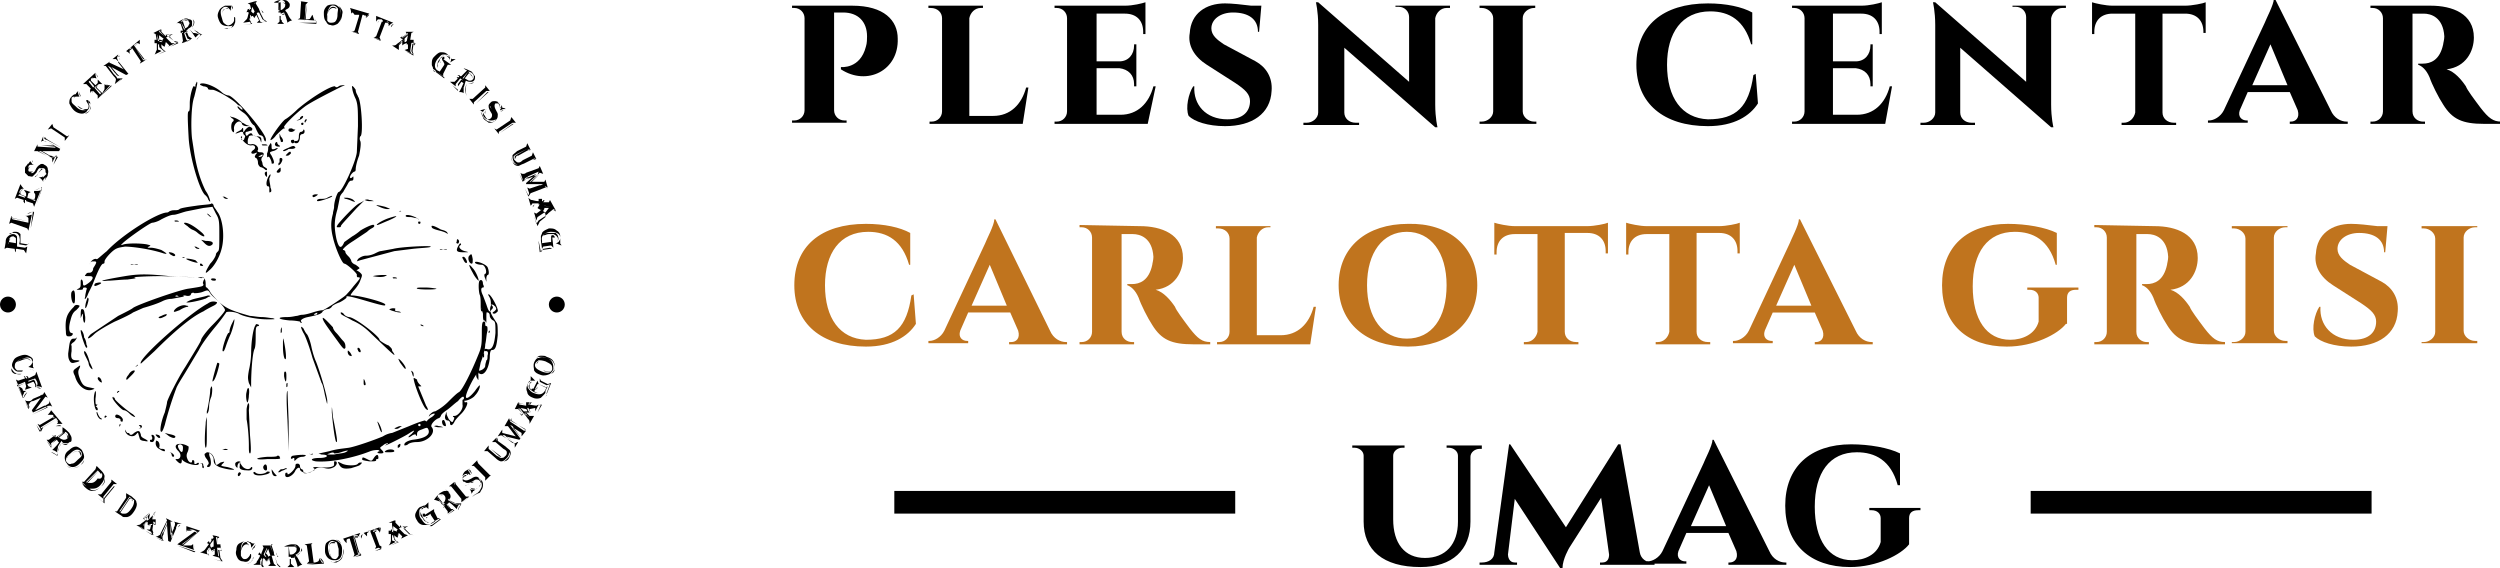 <svg xmlns="http://www.w3.org/2000/svg" xmlns:xlink="http://www.w3.org/1999/xlink" viewBox="0 0 220 50"><style><![CDATA[.A{fill:#c0741e}]]></style><path d="M.4 21.9l.1-.6c0-.3.1-.4.2-.5a.76.76 0 0 1 .4-.2c.1 0 .2 0 .3.1s.1.1.1.3v.7l.7.1.2-.1-.1.6-.2-.3-.6-.1v.2-.2h-.1v.3c-.1-.1-.1-.2-.1-.3l-.7-.1-.2.1zm.3-.4l.7.1-.7-.1.1-.2c0-.1 0-.2.1-.3l.1-.1-.1.1s0 .1-.1.2v.1l.6.1V21c0-.1-.1-.1-.2-.2-.1 0-.2 0-.3.1s-.1.2-.1.4c-.1.1-.1.2-.1.2zm.1-.9s.1-.1.2-.1h.3c.2 0 .3.1.4.3 0 .1.1.3 0 .6v.1l.6.1.3-.2-.1.7.1-.7-.2.1-.6-.1v-.8c-.1-.1-.2-.2-.4-.2h-.2c-.3.2-.3.2-.4.2zm0-.9L1 19l.1.2 1.5.3-1.4-.3-.2-.1.1.2 1.4.3v-.4s-.1-.2-.3-.2c.3 0 .5-.1.6-.1l-.3 1.4-.1-.2-1.4-.5-.2.1zm2.1-1.1l.1.1-.3 1.4.2-1.5c-.2.1-.3.2-.5.2.2-.1.3-.1.5-.2z"/><path d="M1.8 16.2a1.38 1.38 0 0 0 .3.4c-.1 0-.2 0-.3.1 0 0-.1.1-.1.3 0 .1 0 .1-.1.2l.6.2v-.1l-.5-.2c0-.1 0-.1.1-.2 0-.1.1-.2.1-.2s.1-.1.2-.1c-.1 0-.1.1-.2.1 0 0 0 .1-.1.2v.2l.5.2V17l-.2-.3.6.2-.2.1-.1.4.7.3v-.1l-.7-.2.1-.3-.1.3.6.2c.1-.2.1-.3.1-.4s0-.2-.1-.2v-.2h.3c.1 0 .2 0 .3-.1L3 18.2l-.1-.3-.6-.2v.2-.3h-.1v.3c-.1-.1-.2-.2-.1-.3l-.6-.2-.2.1.5-1.3zm.1-.1c.1.2.2.3.3.3-.1 0-.2-.1-.3-.3zm.3.6l.6.2-.6-.2zm1.4-.2l.1.1-.5 1.4.5-1.5h-.1c-.2.1-.3.2-.5.2.1 0 .3-.1.5-.2zm-.9-2.3c0 .1.1.1.1.2.1.1.2.1.2.1h-.3c-.1 0-.2.1-.2.2v.3c0 .1.1.1.2.2s.3 0 .4-.2l.1-.2c.2-.3.4-.4.7-.3l.3.3v.5c0 .1-.1.2-.2.3l-.1.1c0 .1-.1.1-.1.1v.2a.78.78 0 0 0-.4-.4h.4l.3-.3c-.1-.1-.1-.2-.1-.3s-.1-.2-.2-.2h-.3c-.1 0-.2.2-.3.4l-.3.3c-.1.1-.2 0-.4 0l-.3-.3v-.4c0-.1.1-.2.2-.3 0-.1.1-.1.1-.1.1-.1.1-.2.2-.2zm.1.4c-.1 0-.2.1-.3.2v.2c0 .1.1.1.1.1h.3c-.1.1-.2.1-.3.1s-.1-.1-.1-.1v-.2c0-.1.1-.1.1-.2.1-.1.2-.1.2-.1zm0-.5c.1.1.1.1.1.2l.2.2-.2-.2-.1-.2zm.2 1.5c.1 0 .2-.1.3-.2l.1-.2c.1-.2.2-.2.2-.3s.1 0 .2 0c-.1 0-.1 0-.2.1l-.2.2c-.1.2-.2.3-.3.3 0 .1-.1.1-.1.1zm.4 0c.2 0 .3 0 .4-.1 0 .1-.2.2-.4.1zm.1-1.1c.1-.1.3-.1.4 0 .2.1.3.2.3.4.1.2 0 .4 0 .5s-.1.2-.1.2l-.1.2-.1.1v.1-.1s.1-.1.1-.2v-.1c0-.1.1-.1.1-.2a.45.45 0 0 0 0-.5c-.1-.2-.2-.3-.3-.4h-.3zm.3-2.5v.3c0 .1.1.1.3.2h.1l1.1.6-.1.2H3.7l.7.4h.1l.2.1h.2c-.1.1-.3.1-.5 0l-.1-.1-.7-.4h-.2l.7.4c.2.1.4.2.5.2s.2 0 .3-.1h.2l-.4.7.3-.8h-.1l-.3.6V14c0-.1-.1-.1-.3-.2l-1-.5H3l.3-.6v.2l1.6.1-.1-.1-1.2-.1v-.2.2h1.2l-.6-.3h-.1c-.1-.1-.2-.1-.3-.1s-.1 0-.2.1l.2-.5zm.1 0v.2s.1.1.2.1l1.3.7-.1.3.1-.3-1.2-.7c-.1-.1-.2-.1-.2-.2-.1 0-.1 0-.1-.1zm.3-.6l.4-.5.1.3 1.2.8.2-.1-.4.5v-.3l-1.2-.8-.3.1zm.5-.6v.2l1.2.8h.3l-.4.6.4-.6h-.3L4.7 11v-.2zM6.8 8c.1.2.1.4.2.5h-.4c-.1 0-.2 0-.3.1v.3c0 .2.2.3.4.5s.4.3.6.3.3 0 .4-.1.1-.2.1-.3-.1-.2-.2-.4v-.1h.1c.1.1.1.2.1.3a.47.47 0 0 1-.1.6.55.55 0 0 1-.5.3 1.08 1.08 0 0 1-.7-.3c-.2-.2-.3-.4-.4-.6 0-.2 0-.4.2-.6.1-.1.2-.2.3-.2s.1-.1.1-.1c.1-.1.1-.1.1-.2zm-.1.5c-.1 0-.2.1-.2.1-.2.2-.1.5.3.7.2.1.3.2.5.3h.4c-.1.1-.2.1-.4 0-.2 0-.3-.1-.5-.3-.4-.2-.5-.5-.3-.7 0-.1.1-.1.2-.1zm.2-.5c.1.2.2.4.2.5-.1-.1-.1-.2-.1-.2L6.9 8zm.9.8c.1.2.2.3.2.5s0 .3-.2.5c-.1.1-.2.1-.3.2.1 0 .3-.1.4-.3 0-.1.1-.3.1-.4s0-.2-.1-.2-.1-.2-.1-.3zm.6-2.4a.9.9 0 0 0 .1.5c-.1 0-.2-.1-.3 0 0-.1-.1 0-.2.1l-.2.2.4.5.1-.1-.4-.5L8 7c.1-.1.2-.1.2-.2 0 0-.1.1-.2.1v.2l.4.4.2-.2V7l.4.4h-.3l-.4.3.5.6.1-.1-.5-.5.2-.2-.1.2.5.5c.1-.2.2-.3.2-.4v-.4c.1.1.2.1.2.1h.3L8.6 8.7v-.3L8.2 8c0 .1-.1.1-.1.2 0-.1 0-.1.1-.2-.2 0-.2.1-.2.2-.1-.2-.1-.3 0-.4l-.4-.4h-.3l1.1-1zm.1 0c0 .2.1.3.1.4-.1-.1-.1-.3-.1-.4zm.1.6l.4.5-.4-.5zm1.2.5v.1l-1.1 1 1.1-1.1c-.2 0-.4 0-.5-.1a.9.9 0 0 0 .5.1z"/><path d="M10.4 4.8c0 .1-.1.2-.1.3s.1.2.1.3l.1.1.8 1-.2.1-1.3-.7.5.6.1.1c.1.1.1.1.2.1-.1 0-.3 0-.4-.2l-.1-.1-.4-.5-.2-.1.5.7c.2.2.3.3.3.4h.5l-.6.5.5-.4h-.1l-.5.4c.1-.3.1-.4.1-.4 0-.1-.1-.2-.2-.3l-.7-.9h-.2l.6-.4-.1.1 1.3.6-.1-.1-1.1-.5.1-.2-.1.2 1.1.5-.4-.5v-.1l-.2-.2h-.3l.5-.4zm.1.1v.2c0 .1 0 .1.1.2l.9 1.1-.2.2.2-.2-.9-1.1c-.1-.1-.1-.2-.1-.3-.1 0-.1-.1 0-.1zm1.8-1.4s0 .1 0 0v.4c-.1-.1-.2-.1-.2-.1-.1 0-.1 0-.2.1 0 0-.1 0-.1.1l.8 1.3h.2l-.5.3.1-.2-.8-1.2h-.1c-.1 0-.1.1-.1.2v.2c0-.1-.1-.2 0-.2 0-.1.1-.1.2-.2h.1s-.1 0-.1.1c-.1.1-.2.1-.2.2s0 .2.1.3c-.1-.1-.2-.2-.4-.3l1.2-1zm-.1.4c-.1 0-.2 0-.3.1h-.1l.8 1.2.4.1-.6.4.6-.4-.3-.1-.9-1.2h.1c.1 0 .1-.1.2-.1h.1zm.2-.4V4v-.5zm1.7-.9l-.1.2.5.4-.4-.4v-.2h.1v.2l.4.4V3c.1.1.1.2.2.2-.1 0-.1.1-.2.1l.5.5h.3l-.6.3.1-.1-.3-.3c0 .1-.1.3-.1.4 0-.1 0-.2.1-.4-.1.1-.1.3-.1.4-.1 0-.2-.1-.3-.2 0 .2 0 .3.1.4l.1.1s.1.1.2.1l-.7.3.6-.3c-.1 0-.2-.1-.2-.1l-.1-.1c-.2-.1-.2-.2-.2-.4h-.1v.4s0 .1.1.1c0 0 .1 0 .2.1l-.6.3c.1-.1.1-.3.2-.4v-.6h-.2v-.3h.2v.1h-.2.2l-.1-.6-.2-.1.6-.3zm-.3.4l.1.6c.1 0 .2.1.3.1h.1c-.1-.1-.2-.1-.3-.1l-.2-.6zm.2.1v.4h.1s.1 0 .2.1c0-.1 0-.1.1-.2l-.4-.3zm.7-.1c.1 0 .2.1.3.2h-.2l.5.4.4.1-.7.4.7-.3-.3-.1-.5-.5s.1 0 .1-.1c0 0 .1 0 .2-.1-.4.1-.4.1-.5 0zm.8-.9c.2-.2.4-.3.6-.4s.4-.1.5 0c.2 0 .3.1.3.2v.3c0 .1-.1.2-.3.3l.4.4c.3 0 .4.1.5.1l-.3.3c-.2-.3-.4-.6-.6-.8l-.2.2.2.5.3.2-.7.3.6-.2-.3-.1-.2-.5c.1 0 .2-.1.2-.2 0 0-.1.1-.3.2l.2.6.2.1-.6.2.1-.2-.1-.7c0 .1-.1.1-.1.1s.1 0 .1-.1h.1v-.1s-.1.1-.2.1v-.2h.2l-.2-.6c-.2-.1-.3-.1-.4 0zm.4-.2l.3.7h.1l-.4-.7c.1 0 .2 0 .3-.1.2-.1.3 0 .4 0h-.4s-.1 0-.1.1l.2.6c.2-.1.3-.2.3-.3.1-.1.1-.2 0-.3 0-.1-.1-.2-.2-.2h-.3c0 .1-.1.1-.2.2zm1 .5c.1.2.3.3.5.4.1.1.2.2.4.2-.2.1-.3.3-.5.5.1-.2.3-.3.4-.4-.3-.2-.6-.4-.8-.7.1-.2.2-.4.1-.6 0-.1-.1-.2-.2-.2.1 0 .2.1.3.3 0 .1 0 .3-.2.5zM20.4.5c-.1.2-.1.4-.1.5 0-.1-.1-.2-.2-.3s-.2-.1-.3-.1-.2.1-.3.2-.1.4 0 .7.1.5.3.6c.1.1.3.2.4.1.1 0 .2-.1.3-.2s.1-.2.1-.4v-.1s.1 0 .1.1v.3c0 .2-.2.4-.5.4-.2 0-.4 0-.6-.1s-.3-.3-.4-.6 0-.5.1-.7.3-.3.5-.4h.6c-.1 0-.1 0 0 0zm-.3.3c-.1 0-.2-.1-.3 0-.2 0-.3.3-.2.8 0 .2.1.4.2.5s.2.2.3.2c-.1 0-.2-.1-.3-.2s-.2-.3-.2-.5c-.1-.5 0-.7.2-.8.1-.1.2-.1.3 0zm.6.8c0 .2 0 .4-.1.6s-.2.2-.4.3h-.5c.1 0 .3.1.4 0 .2 0 .3-.1.4-.3 0-.1.1-.1.1-.2.1-.1.1-.2.1-.4zM20.5.5c-.1.2-.1.4-.1.5 0-.1 0-.2.1-.3V.5zm2-.4l-.1.2.3.6-.3-.5.1-.3h.1l-.1.2.3.5c0 .1.1.2.1.3h-.1c-.1 0-.2 0-.2.1l.3.7.2.1h-.5l.2-.2-.2-.4c-.1.1-.2.2-.2.3 0-.1.1-.2.2-.3v-.1c-.1.1-.2.2-.2.3-.1-.1-.1-.2-.2-.2-.2.1-.3.3-.2.4v.1l.2.2-.8.1.7-.1c-.1-.1-.1-.2-.1-.2v-.1c0-.1 0-.2.1-.4l-.1-.1v.5l.1.1-.7.1.3-.3c.1-.1.1-.3.2-.6-.1 0-.1-.1-.2 0 0-.1.1-.2.1-.3h.1l.1.1V.8l-.1-.1s.1.1.2.1L22 .4l-.2-.1.7-.2zm-.4.4l-.1.6.3.3-.3-.3.1-.6zm.1.1l-.1.4.2.2c0-.1.1-.1.1-.2l-.2-.4zm.8.2c0 .1.1.2.2.3h-.3l.3.6.3.2-.8.1.7-.1-.3-.2-.3-.6h.3C23 .9 23 .8 23 .8zm1.1-.6c.2-.1.4-.2.7-.2.2 0 .4 0 .5.1s.2.2.2.3 0 .2-.1.3-.2.1-.3.2c.1.2.2.3.3.5a1.38 1.38 0 0 0 .3.4.76.76 0 0 0-.4.2c-.1-.4-.2-.7-.3-.9-.1 0-.2.1-.3.1v.5l.3.3h-.7.7l-.2-.2v-.5c.1 0 .2 0 .3-.1-.1 0-.2 0-.3.1v.6l.2.2h-.6l.2-.2v-.5h-.1.2v-.3h-.2V.9h.2V.2c-.5.1-.6 0-.6 0zm.4 0V1h.1l-.1-.8h.3c.2 0 .3.1.4.2-.2-.1-.2-.1-.3-.2h-.4l.1.7c.2 0 .3-.1.4-.2s.1-.2.1-.3 0-.2-.1-.3-.2-.1-.3-.1c-.1.1-.2.1-.2.2zm.7.8l.3.6a1.38 1.38 0 0 0 .4.3l-.6.3.6-.3a1.27 1.27 0 0 1-.7-.9c.2-.1.4-.3.4-.5 0-.1 0-.2-.1-.3.1.1.1.2.1.3 0 .2-.2.4-.4.5zm1.2-.9l.7.1-.2.2-.1 1.5.2-1.6.2-.1-.2.1-.1 1.4h.1c.1 0 .3 0 .3-.1.1-.1.1-.2.2-.3.1.3.1.4.2.5l-1.5-.1.2-.1.1-1.5h-.1zM27.9 2l-.1.1-1.5-.1h1.6a.76.76 0 0 1-.2-.4c0 .1.1.2.2.4zM29.4.4c.2 0 .4.2.5.3.1.2.1.5.1.8s-.2.5-.3.6c-.2.1-.4.2-.6.1-.2 0-.3-.1-.4-.3-.2-.2-.2-.5-.2-.8s.2-.5.3-.6c.2-.1.4-.1.6-.1zm.4.1a1.38 1.38 0 0 1 .3.4c.1.2 0 .3 0 .5-.1.4-.2.6-.4.7-.2.2-.4.2-.6.2s-.3-.1-.4-.2c.1.1.2.2.4.2s.4 0 .6-.2c.2-.1.3-.3.3-.6V1c0-.1-.1-.4-.2-.5zm-.4 0c-.3-.1-.5.2-.6.7s0 .8.3.8c.1 0 .3 0 .4-.1s.2-.3.2-.6.1-.5 0-.6-.2-.2-.3-.2zm.2.3c-.1-.1-.2-.1-.3-.1-.2 0-.4.2-.5.6-.1.3 0 .6.1.7-.1-.1-.1-.2-.1-.3v-.4c.1-.5.3-.7.5-.7s.3.1.3.2zm2.9.4l-.2.2s-.1.1-.1.2v-.2s-.1-.1-.2-.1h-.1l-.4 1.5.1.2-.6-.2.2-.1.4-1.3h-.3s-.1.1-.1.2c0-.1.1-.2.1-.2h.3v-.1h-.4c-.2-.3-.2-.2-.3-.1 0-.1 0-.3-.1-.5l1.7.5zm-.4.2c-.1-.1-.1-.1-.2-.1h-.1l-.4 1.3.1.3-.7-.2.6.2-.1-.3.4-1.4h.1c.1 0 .1 0 .2.1.1 0 .1 0 .1.1zm.4-.1l-.3.3c.1-.2.2-.3.3-.3zm2.1.7l-.2.1-.2.2V2c0-.1-.1-.1-.2-.1h-.1l-.5 1.4.1.2-.6-.2.2-.1.5-1.3h-.3s-.1.1-.1.2c0-.1.1-.2.2-.2h.3v-.1s-.1 0-.1-.1h-.3c-.1 0-.1.1-.2.2v-.5l1.5.6zm-.4.1S34.1 2 34 2h-.1l-.5 1.3.1.3-.7-.3.6.2-.1-.3.5-1.4h.1c.2.2.3.2.3.2v.1zm.5 0c-.1 0-.2.2-.3.3 0-.2.2-.3.3-.3zm1.7.7l-.2.1-.1.6h.1l.1-.5.1-.2-.1.2-.1.5h.2v.3c-.1 0-.1-.1-.2 0l-.1.7.1.2-.6-.3.3-.1v-.4c-.1 0-.3.1-.3.2 0-.1.1-.1.2-.2v-.1a.76.76 0 0 0-.4.2v-.3l-.3.3v.4l-.6-.4.6.3V4c0-.1.1-.2.3-.3v-.1s-.1 0-.1.1l-.1.1c-.1.1-.1.1-.1.2v.3l-.6-.3c.2 0 .3 0 .4-.1s.3-.2.5-.4c0-.1-.1-.1-.2-.2.1 0 .2-.1.2-.2v.2c0-.1 0-.1-.1-.1 0 0 .1.1.1.2l.4-.4-.1-.2h.7zm-.5.1l-.5.4c0 .1 0 .2.1.3v.1c0-.1 0-.2-.1-.3l.5-.4v-.1zm.6.7V4l-.1-.1s-.1 0-.1-.1l-.1.7.2.4-.7-.4.7.3-.1-.3.1-.7h.1s.1 0 .1.1c-.1-.1-.1-.2-.1-.3zm-.6-.5l-.3.3v.3c.1 0 .1 0 .2-.1l.1-.5zm4.2 2.1l-.5.3c.1-.1.1-.3.1-.3 0-.1-.1-.2-.2-.3s-.3-.1-.5-.1-.3.2-.5.4c-.3.4-.3.8 0 1l.2.1.4-.6-.3-.2c-.1 0-.1-.1-.1-.1v-.1.1l.1.1.3.2v-.1l-.1-.2c-.1-.1-.1-.2-.1-.3L39 5h.1v.2H39l.7.5h-.3l-.4.8v.2l-.6-.4-.1-.1c-.1-.1-.2-.1-.2-.2s-.1-.2-.1-.3c0-.3 0-.5.2-.7s.4-.4.6-.4.4 0 .6.2c.1.1.2.1.2.2.1.1.1.2.2.2h.3zm-.4.8h-.2l-.4.5v.4l-.8-.6h-.1s-.1-.1-.1-.2c0 .1.1.1.2.2h.1l.7.5v-.3l.4-.5h.2zm-.1-.7c0-.1-.1-.2-.2-.3s-.2-.1-.3-.1-.2 0-.2.1-.2.1-.2.3c-.1.2-.2.3-.2.4V6c0-.1-.1-.2 0-.4a.76.76 0 0 1 .2-.4c.1-.2.3-.3.4-.3s.3 0 .4.1c.1 0 .1.1.1.3zm.5.1l-.5.2.5-.2zm.7.6c.3.1.5.2.7.3.1.1.2.3.3.4 0 .2 0 .3-.1.4s-.2.1-.3.1-.2 0-.4-.1c-.1.2-.1.4-.2.6v.5c-.1-.1-.3-.1-.4-.1.2-.3.3-.6.4-.8-.1 0-.1-.1-.2-.1l-.3.4V8l-.5-.5.5.4v-.5l.3-.4c.1.1.2.1.2.1-.1 0-.1-.1-.3-.2l-.4.5v.2l-.5-.4h.4l.3-.3s-.1 0-.1-.1h.2v-.1s-.1-.1-.2-.1h.2l.1.1h.1l.5-.5c-.2-.1-.2-.1-.3-.2zm.3 1.3c-.1.2-.1.4-.1.7 0 .1 0 .3.1.5-.2-.1-.4-.2-.6-.2.2 0 .4.1.6.2-.2-.4-.2-.8 0-1.2.3.1.5 0 .6-.1s.1-.2.1-.3c0 .1 0 .2-.1.3-.1.2-.3.2-.6.1zm.1-1l-.5.6h.1l.4-.6c.1.1.1.2.2.2a.76.76 0 0 1 .2.4c0-.1 0-.2-.1-.2 0 0-.1-.1-.1-.2l-.1-.1-.4.5c.2.1.3.2.4.2s.2 0 .3-.1.1-.2.1-.3-.1-.2-.2-.3c-.2-.1-.3-.1-.3-.1zm1.9 1.8h-.2l-1 1v.3l-.5-.5.5.5v-.3l1.1-1h.1zm-.4-.6l.4.5h-.3l-1.1 1v.2l-.4-.5h.3l1.1-1v-.2zm1.1 2.7c0 .2-.1.3-.2.4s-.3.2-.5.1c-.2 0-.3-.1-.5-.3-.1-.1-.1-.2-.1-.2l-.1-.2s0-.1-.1-.1l-.1-.1.1.1s.1.1.1.2l.1.2c0 .1.1.2.1.2.1.1.3.2.4.3.2 0 .3 0 .5-.1.2-.3.2-.4.3-.5zm.7-.6h-.2c-.1 0-.2.1-.3.1 0-.1.1-.1.1-.2v-.1c0-.1 0-.2-.1-.3s-.1-.1-.2-.1-.2 0-.2.1c-.1.1-.1.3 0 .5l.1.2c.2.3.1.5-.1.7-.1.1-.3.1-.4.1-.2 0-.3-.1-.4-.2s-.1-.2-.2-.3l-.1-.2c0-.1-.1-.1-.1-.1s-.1-.1-.2-.1c.2 0 .4-.1.5-.1-.1.1-.2.2-.2.3s0 .3.1.4.2.2.3.2.2 0 .3-.1.1-.2.1-.3-.1-.2-.2-.4-.1-.3-.1-.4.1-.2.2-.3.2-.1.4-.1a.76.76 0 0 1 .4.2c.1.1.1.2.2.3 0 .1 0 .1.1.1 0 0 .1 0 .2.1zm-1.7 0c-.1.1-.1.3-.1.4-.1-.1 0-.2.1-.4zm.3-.4c0 .1 0 .2.1.3l.1.2c.1.1.1.2.1.3v.2-.2c0-.1 0-.1-.1-.3s-.1-.3-.2-.4c-.1 0-.1 0 0-.1zm.9.4c0-.1 0-.3-.1-.4 0-.1-.1-.1-.2-.1h-.2s-.1.1-.1.2c0-.1 0-.2.1-.3.1 0 .1-.1.2 0 .1 0 .1 0 .2.1s.1.2.1.3c.1 0 0 .1 0 .2zm.5.1h-.2c-.1 0-.2.1-.3.1.1 0 .2 0 .3-.1h.2zm.8 1.2h-.2l-1.1.8-.1.3-.4-.6.4.6.1-.3 1.2-.8h.1zm-.3-.6l.4.5h-.3l-1.2.8v.2l-.4-.5.2.1 1.2-.8.1-.3zm2.2 3.8l-.3-.1-.8.4c-.3.1-.4.2-.5.2-.2 0-.4-.1-.5-.4-.1-.2-.1-.4-.1-.5v.1c0 .1 0 .3.1.4a.55.55 0 0 0 .5.3c.1 0 .3-.1.5-.2l.8-.4.3.2zm0-.1l-.3-.1-.8.4c-.1.1-.3.1-.3.2h-.2c-.1 0-.3-.1-.4-.3s-.1-.4-.1-.5.2-.2.4-.4l.8-.4.1-.3.3.6-.3-.1-1 .5c-.1.1-.2.1-.2.2s0 .2.1.3.2.2.3.2.2 0 .4-.2l.8-.4.1-.3.3.6zm-.5-.7l-.2-.1-.9.5h-.1l-.1.1s0 .1-.1.2v-.2c0-.1.1-.1.2-.2l.9-.5.3.2zm1.5 3.2l-.2-.1-1.3.5-.1.2-.2-.6.2.1.9-.3h-1.3v-.1.1h1.4l.2-.1h-1.5v-.1l.9-.8-.7.3c-.1 0-.2.1-.2.1l-.3.3-.3-.7.3.6v-.1l-.2-.6c.1.1.2.1.2.1.1 0 .2 0 .3-.1l1.1-.4.1-.2.3.7-.3-.1-.9.8h.1l.8-.7.2.1-.2-.1-.7.7h1.1l.1-.2.2.7zm-.8-1.4l-.9.4c-.1.1-.2.1-.3.2 0 0-.1.1 0 .2 0-.1.1-.2.2-.2h.1l.8-.3.1-.3zm.8 1.5l-.2-.1-1.3.5-.2.3-.3-.7.3.6.1-.3 1.3-.5.3.2zm.7 1.9l-.2-.1-.5.4.5-.3h.2v.1l-.2-.1-.5.3h.1c-.1 0-.2.1-.3.2v-.1c0-.1 0-.1-.1-.2l-.6.4-.1.3-.2-.7.2.1.4-.3c-.1-.1-.2-.1-.3-.2.1 0 .2.1.4.2-.1-.1-.3-.1-.4-.2.1-.1.1-.2.2-.3h-.4c-.1 0-.1 0-.1.1l-.2.2-.2-.7.2.7c.1-.1.1-.1.1-.2 0 0 .1 0 .1-.1h.4v-.1h-.5s-.1 0-.1.1l-.1.1-.2-.7c.1.1.2.2.3.2s.3.1.6.1v-.2h.3v.2h.1c0-.1 0-.1.1-.1 0 .1 0 .1-.1.2h.5l.1-.2.5.9zm-.6.6c-.1 0-.2.1-.3.2v-.2l-.5.4-.2.4-.3-.9.2.7.2-.3.6-.4v.3c.1-.1.2-.2.3-.2zm.2-.9l-.6-.1c0 .1-.1.2-.2.2l-.1.1c.1-.1.1-.2.2-.3l.7.1zm-.2.1h-.4v.1s-.1.1-.1.2c.1 0 .1.1.2.1l.3-.4zm.3 3.6l-.2-.1-.6.1-.2.3-.2-1v-.3.4l.1.9.2-.2.7-.1h.2zm.8-.3l-.5-.2c.1 0 .3-.1.3-.2.1-.1.1-.2.1-.3 0-.2-.1-.3-.3-.4s-.3-.1-.6-.1c-.5.1-.8.3-.7.8v.2l.7-.1V21v.3h.1v-.4c0-.1 0-.2.1-.2h.1l.1.1v.1c0 .1 0 0-.1 0h-.1l.1.9-.2-.2-.7.1-.1.2-.1-.7v-.4c0-.1.1-.2.1-.3.1-.2.4-.3.6-.4.3 0 .5 0 .7.2a.55.55 0 0 1 .3.5v.6c0 .1.1.1.1.2zm-.4-.3c.1-.1.1-.2.1-.3s-.1-.2-.2-.3c-.1 0-.1-.1-.2-.1h-.4c-.2 0-.3.1-.4.1s-.2.1-.2.2c0-.1.1-.2.2-.3s.3-.1.5-.1h.5c.1.1.2.2.2.3.1.2 0 .4-.1.5zm.3.4l-.5-.2.5.2zM1.9 32.9c-.2.1-.4 0-.6 0-.2-.1-.3-.2-.3-.4v-.1a1.38 1.38 0 0 0 .3.4c.1 0 .1.1.2.1h.4zm1.1-.5c-.2 0-.4-.1-.5-.1.1-.1.2-.1.3-.3.1-.1.1-.2 0-.3 0-.1-.1-.2-.2-.2-.2-.1-.4 0-.7.1s-.4.2-.5.3-.1.3-.1.4.1.2.2.3H2s0 .1-.1.1h-.3c-.2 0-.4-.2-.5-.4s0-.4.1-.6.3-.3.6-.4.5-.1.7 0 .4.2.4.4v.6l.1.1zm-.3-.3v-.3c-.1-.2-.3-.3-.8-.1-.2.1-.4.1-.5.2s-.2.2-.2.3c0-.1 0-.2.2-.3.1-.1.3-.2.5-.3.5-.1.7-.1.8.2v.3zm.3.5c-.2-.1-.4-.1-.6-.1h.3l.3.1zM2.1 35H2l-.6-1.4.6 1.3.1.1c0-.2.1-.3.3-.5-.1.2-.2.3-.3.5zm1.6-.9c-.2-.1-.3-.1-.5-.1.1-.1.1-.2.1-.2s0-.2-.1-.3c0-.1-.1-.1-.1-.2l-.6.2v.1l.5-.2c0 .1.1.1.1.2s.1.2.1.3 0 .1-.1.2v-.2s0-.1-.1-.2c0 0 0-.1-.1-.1l-.5.2.1.2.3.1-.6.2.1-.3-.1-.4-.7.3v.1l.7-.3.1.3-.1-.3-.6.3c.3.1.4.2.4.3s.1.1.2.1h.1c-.1.1-.2.1-.2.2s-.1.1-.1.3l-.6-1.5.2.1.6-.2c0-.1-.1-.1-.1-.2.1 0 .1.1.2.2h.1c0-.1-.1-.2-.2-.2.2 0 .3 0 .3.2l.6-.3.1-.3.5 1.4zm-.6-.1l-.6.2.6-.2zm.5.2c-.2 0-.3-.1-.5-.1.3 0 .4 0 .5.1z"/><path d="M4.6 35.8c-.1-.1-.2-.1-.2-.1-.1 0-.2 0-.3.1H4l-1.1.5-.1-.2.8-1.1-.7.3h-.1l-.2.1c-.1.1-.1.1-.1.2 0-.1.1-.3.3-.4l.1-.1.7-.3.1-.1-.7.5c-.2.1-.4.2-.4.3-.1.1-.1.2 0 .3l-.1.2-.3-.7.3.6v-.1l-.3-.6c.1.1.2.1.3.1s.2 0 .3-.1l1-.5.1-.2.3.5-.2-.1-.9 1.2.2-.1.7-1 .2.1L4 35l-.7 1 .6-.3H4c.1-.1.2-.1.3-.2 0 0 .1-.1 0-.3l.3.6zm-.1.1c-.1-.1-.1-.1-.2-.1 0 0-.1 0-.2.1l-1.3.6-.1-.3.1.3 1.2-.6c.1-.1.2-.1.3-.1s.1 0 .2.1z"/><path d="M5.1 37.3c0-.1 0-.2-.1-.3v-.1l-1.2.7-.2.4-.4-.6.3.6.1-.3 1.4-.8v.1c0 .1.1.1.1.2v.1zm.4 0c-.1 0-.1 0 0 0H5c.1-.1.1-.1.1-.2s0-.1-.1-.2c0 0 0-.1-.1-.1l-1.3.8v.2l-.3-.5.2.1 1.2-.7v-.1c0-.1-.1-.1-.2-.1h-.2c.1 0 .2-.1.2 0 .1 0 .1.1.2.2v.1h.1s0-.1-.1-.1c-.1-.1-.1-.2-.2-.2h-.3c.1-.1.2-.2.3-.4l1 1.2zm-.1.2h-.5c.3-.1.4-.1.5 0zm.1.1c.2.1.4.3.6.5.1.2.2.3.2.5s0 .3-.2.3c-.1.1-.2.1-.4.1s-.2-.1-.3-.2c-.1.2-.2.3-.3.5 0 .2-.1.4-.1.5a.76.76 0 0 0-.4-.2c.3-.3.5-.5.6-.7-.1 0-.1-.1-.2-.2l-.4.3-.1.4-.4-.6.4.5.1-.3.4-.4.2.2-.2-.2-.5.4v.2l-.4-.5h.2l.4-.3-.1-.1s.1 0 .1.1h.2s-.1-.1-.2-.1h.2v.2l.6-.4v-.5zM5.4 39l-.3.6c0 .1-.1.3 0 .5-.2-.1-.4-.3-.6-.3.2.1.4.2.5.3.1-.4.2-.8.4-1.1.2.1.5.1.6 0 .1 0 .1-.1.2-.3 0 .1-.1.2-.2.3-.1.2-.3.2-.6 0zm.3-1l-.6.4v.1l.6-.5c0 .1.1.2.1.2.2.1.2.3.1.4v-.2c0-.1 0-.1-.1-.2l-.1-.1-.5.4a.76.76 0 0 0 .4.2c.1 0 .2 0 .3-.1.1 0 .1-.1.1-.2s0-.2-.1-.3c0 0-.1-.1-.2-.1zm1.7 2v.5c-.1.2-.2.3-.3.4a1.08 1.08 0 0 1-.7.3c-.2 0-.4-.1-.6-.3a.76.76 0 0 1-.2-.4.76.76 0 0 0 .2.4c.2.2.3.3.6.3s.5-.1.7-.3c.2-.1.3-.3.3-.4V40zm-.2-.4c.1.2.2.4.2.6s-.2.4-.4.6-.4.3-.6.3a.55.55 0 0 1-.5-.3c-.1-.1-.2-.3-.2-.5 0-.3.1-.5.4-.7.2-.2.4-.3.6-.3.1 0 .3.1.5.3zm-.1.1c-.2-.2-.5-.2-.9.2-.4.3-.5.6-.3.8.1.1.2.2.4.1.2 0 .3-.1.5-.3s.4-.3.4-.5c0-.1 0-.2-.1-.3zm0 .4c0-.1-.1-.2-.1-.3-.2-.2-.4-.1-.8.2-.3.2-.4.4-.4.6 0-.1 0-.2.1-.3s.1-.2.3-.3c.4-.3.7-.4.9-.2 0 .1.1.2 0 .3zm.1 2.4l.4.3c.1.1.3.2.4.3.3.1.6 0 .9-.3.2-.2.3-.4.3-.6v-.1c.1.2 0 .5-.3.7-.3.3-.5.4-.8.4-.2 0-.4-.1-.7-.4l-.2-.3zM8.5 41l.4.4c.2.2.3.4.3.5a1.08 1.08 0 0 1-.3.7c-.2.3-.5.4-.7.4h-.3c-.1 0-.2-.1-.3-.2l-.4-.4h.2l1-1.1.1-.3zm.2.4l-1.1 1.1h.1l1-1.1.1.1c.1 0 .1.1.1.1v.2c0-.1-.1-.2-.2-.3l-.1-.1-1 1c.1.1.1.1.2.1H8c.2 0 .4-.1.6-.4.3.1.4-.1.4-.3 0-.1-.1-.2-.3-.4z"/><path d="M10.3 42.8h-.2l-.9 1.1v.4l-.6-.5.5.4v-.3l.9-1.1h.3zm-.5-.6l.5.4H10l-.9 1.1v.2l-.5-.4h.3l.9-1.1v-.2zm1.3 1.2l.5.3c.2.2.4.3.4.5.1.2 0 .5-.2.8s-.4.4-.6.5h-.3c-.1 0-.2-.1-.3-.2l-.5-.3h.2l.8-1.2v-.4zm-1 1.6l.4.2c.2.1.4.2.5.2a.82.82 0 0 0 .8-.5c.2-.2.2-.4.2-.6v-.1c.1.2 0 .5-.2.8s-.4.5-.7.5c-.2 0-.4-.1-.7-.3l-.3-.2zm1.3-1.3l-.9 1.3h.1l.8-1.2s.1 0 .1.1c.1 0 .1.1.1.1s0 .1.1.1c-.1-.1-.1-.2-.2-.2h-.1l-.8 1.2c.1.1.2.1.2.1h.2c.2 0 .4-.2.6-.5s.2-.5.2-.7c-.1 0-.2-.1-.4-.3zm2.3 1.3l-.2.1-.1.6h.1l.1-.6.1-.1-.1.2-.1.5h.2v.3c-.1 0-.1-.1-.2-.1l-.1.7.1.3-.6-.3h.3l.1-.4c-.1 0-.3.1-.3.1.1 0 .2-.1.4-.1v-.1c-.1 0-.3.1-.4.1v-.3l-.3.3v.4l-.7-.4.6.4v-.3c0-.1.2-.2.3-.3v-.1s-.1 0-.1.1l-.2.2v.3l-.6-.3c.2 0 .3 0 .4-.1s.3-.2.5-.4c0-.1-.1-.1-.1-.2.1 0 .2-.1.2-.1v.1s0 .1.1.2l.4-.4v-.2l.2-.1zm-.5.1l-.5.4v.4c0-.1 0-.2-.1-.3l.4-.3.2-.2zm.5.7v.4l-.1-.1s-.1 0-.1-.1l-.1.7.1.4-.7-.4.6.4-.1-.3.1-.7h.1l.1.1c.1-.2.1-.3.1-.4zm-.5-.6l-.3.3v.3c.1 0 .1 0 .2-.1l.1-.5z"/><path d="M16 46.1h-.3c-.1 0-.1.1-.2.3v.1l-.5 1.2-.2-.1-.1-1.4-.3.7v.1l-.1.2v.2c-.1-.1-.1-.2 0-.5l.1-.1.3-.7v-.2l-.3.7c-.1.2-.2.4-.2.5s0 .2.1.3l.1.2-.7-.3.6.3v-.1l-.6-.3c.1 0 .2 0 .3-.1.1 0 .1-.1.2-.3l.5-1-.1-.2.6.3H15l.1 1.5.1-.2-.2-1.3v1.2l.3-.6v-.1c.1-.1.1-.3.1-.3 0-.1 0-.1-.1-.2l.7.2zm0 .1h-.2s-.1.1-.1.2l-.6 1.3-.3-.1.3.1.6-1.3c.1-.1.1-.2.2-.2-.1 0 0 0 .1 0zm1.6.5L16 47.9h.1l1.5-1.2-1.5 1.3h.7c.1 0 .1-.1.2-.1 0 .2 0 .4.1.5l-1.5-.5 1.5-1.1-.2-.1c-.2-.1-.3-.1-.3-.1-.1 0-.1.1-.2.2 0-.1.1-.1.2-.1h.2c.1 0 .1 0 .3.1.1 0 .1 0 .2.1l.1-.1c-.1 0-.1 0-.2-.1-.2-.1-.3-.1-.4-.1h-.2s-.1.1-.2.1v-.4l1.2.4zm-.4 1.8l-.1.1-1.5-.6 1.5.5h.1c-.1-.2-.1-.3-.1-.5a.9.9 0 0 0 .1.5z"/><path d="M19.2 47.2l-.2.1.1.6h.1l-.1-.6.1-.1.1.1-.2.1.1.5h.2v.3h-.3l.1.7.2.2-.7-.2.2-.1v-.4c-.1.1-.2.1-.3.2.1-.1.2-.2.3-.2v-.1c-.1.1-.3.1-.3.2 0-.1-.1-.2-.1-.3-.1.1-.2.3-.2.3v.2s0 .1.1.2l-.7-.2.7.2c0-.1-.1-.2-.1-.2v-.1c0-.1.1-.2.2-.4v-.1s0 .1-.1.1l-.1.1c0 .1-.1.1-.1.2v.1s0 .1.1.2l-.7-.2a.76.76 0 0 0 .4-.2c.1-.1.2-.3.4-.5 0 0-.1-.1-.2-.1l.2-.2v.1l.1.1-.1-.1.1.1.3-.5-.1-.2.5.1zm-.4.2l-.4.5c0 .1.1.2.1.3v.1c0-.1-.1-.2-.2-.3l.3-.4v-.2zm0 .1l-.3.4v.1s0 .1.1.2c0 0 .1-.1.2-.1v-.6zm.6.5c0 .1 0 .2.1.4h-.2l.1.7.2.3-.8-.2.7.2-.2-.3-.1-.7h.1s.1 0 .2.1l-.1-.5zm3-.2c-.1.2-.2.3-.3.4 0-.1 0-.3-.1-.4s-.2-.1-.3-.2c-.1 0-.2 0-.3.1s-.2.3-.2.6v.6c.1.2.2.3.3.3s.2 0 .3-.1.2-.2.2-.3c0 0 0-.1.1 0v.1c0 .1 0 .2-.1.3-.1.2-.3.3-.6.2a.55.55 0 0 1-.5-.3c-.1-.2-.2-.4-.1-.7 0-.3.1-.5.3-.6s.4-.2.6-.2c.1 0 .2.1.3.1s.1.1.2.1c.1.1.1 0 .2 0zm-.1 1.2a.55.55 0 0 1-.3.5c-.1.1-.3.1-.5.1s-.3-.1-.4-.2c.1.1.2.2.4.2s.3 0 .5-.1c.1 0 .1-.1.2-.2s0-.1.1-.3zm-.4-1c-.1-.1-.1-.1-.2-.1-.2 0-.4.2-.5.6v.5c0 .1.1.3.2.3-.1 0-.2-.1-.2-.3v-.6c.1-.5.2-.7.5-.7.1.2.2.2.2.3zm.6-.1c-.1.2-.3.3-.3.5.1-.1.1-.2.2-.2l.1-.3z"/><path d="M23.9 47.9l-.1.1.2.6h.1l-.2-.6v-.1h.1l-.2.2.2.5h.1c0 .1 0 .2.1.3h-.3l.2.7.2.2h-.7l.2-.2-.1-.4-.3.3c.1-.1.1-.2.3-.3v-.1l-.3.3c0-.1-.1-.2-.2-.3-.1.2-.1.3-.1.4v.2s.1.1.1.2h-.1c-.1-.1-.1-.1-.1-.2v-.1c0-.1 0-.2.1-.4l-.1-.1v.1l-.1.1v.3s0 .1.1.1h-.7c.1-.1.3-.1.3-.3.1-.1.2-.3.3-.5 0 0-.1-.1-.2-.1.1-.1.1-.2.1-.2l.2.2v-.1l-.1-.1.1.1.2-.5-.1-.2h.8zm-.4.3l-.3.6c.1.1.1.2.2.2l.1.1c-.1-.1-.1-.2-.2-.3l.2-.5v-.1zm.1.1l-.2.4.1.1s.1.1.1.2c0 0 .1-.1.2-.1l-.2-.6zm.7.3c0 .1.1.2.1.4h-.2l.2.6.3.3h-.1l-.2-.2-.2-.7h.3c-.2-.2-.2-.3-.2-.4zm.7-.5c.2-.1.5-.2.7-.2s.4 0 .5.1.2.2.2.3 0 .2-.1.3-.2.2-.3.2c.1.2.2.3.3.5a1.38 1.38 0 0 0 .3.4.76.76 0 0 0-.4.2c-.1-.4-.2-.7-.3-.9-.1 0-.1.1-.3.1v.5l.3.3h-.7.7l-.2-.2v-.6c.1 0 .2 0 .3-.1-.1 0-.2 0-.3.1v.6l.2.2h-.6l.2-.2v-.5h-.1.2V49h-.2v-.2h.2v-.7H25zm.4-.1v.8h.1l-.1-.8h.3c.2 0 .3 0 .4.2-.1 0-.1-.1-.2-.1h-.3v.7c.2 0 .3-.1.4-.2s.1-.2.1-.3 0-.2-.1-.3h-.6zm.7.9c.1.2.2.4.3.5a1.38 1.38 0 0 0 .4.3l-.6.3.6-.3c-.4-.2-.6-.5-.7-.8.2-.1.4-.3.4-.5 0-.1 0-.2-.1-.3.1.1.1.2.2.3-.1.2-.3.3-.5.5z"/><path d="M26.8 47.9l.7-.1-.2.2.2 1.5-.2-1.5.1-.2v.2l.2 1.5h.1c.1 0 .3-.1.3-.1.1-.1.1-.2.1-.3.1.2.2.4.3.5H27l.2-.2L27 48l-.2-.1zm1.7 1.6v.1l-1.5.1 1.5-.2c-.2-.1-.3-.3-.3-.4a1.38 1.38 0 0 1 .3.4zm.7-2c.2 0 .4 0 .6.2.2.1.3.4.3.6 0 .3 0 .5-.1.7a.55.55 0 0 1-.5.3c-.2 0-.3 0-.5-.1s-.4-.4-.4-.7 0-.5.1-.7c.1-.1.2-.2.5-.3zm0 .1c-.3.1-.4.4-.3.9s.3.7.6.7c.1 0 .2-.1.3-.3v-.6c-.1-.3-.1-.5-.2-.6-.1 0-.3-.1-.4-.1zm.3.2h-.3c-.2 0-.3.3-.2.8.1.3.2.6.3.6-.1 0-.2-.1-.2-.2s-.1-.3-.1-.5c-.1-.5 0-.8.3-.8.1 0 .2 0 .2.1zm.1-.3c.1 0 .3.1.4.3.1.1.2.3.2.5.1.3 0 .5-.1.8-.1.2-.3.3-.5.4-.2 0-.3 0-.5-.1.1.1.3.1.5 0 .2 0 .4-.2.5-.4s.1-.4.1-.7c0-.2-.1-.4-.2-.5a1.38 1.38 0 0 0-.4-.3z"/><path d="M31.7 46.9l-.1.2v.2c0-.1-.1-.2-.2-.2h-.3l.4 1.5.2.1-.6.3.1-.2-.4-1.3h-.1c-.1 0-.2.1-.2.1v.2-.2s.1-.1.2-.1h.1v-.1h-.1c-.1 0-.2.1-.2.1v.3c-.1-.1-.2-.2-.3-.4l1.5-.5zm-.2.4h-.4l.4 1.4.3.2-.6.1.6-.2-.2-.2-.4-1.4h.3v.1zm.4-.3c0 .1-.1.3-.1.4-.1-.2 0-.3.1-.4zm1.5-.6v.4l-.2-.2h-.3l.5 1.4.2.1-.6.2.1-.2-.5-1.3h-.1c-.1 0-.1.1-.2.1v.2-.2c0-.1.1-.1.2-.1h.1v-.1h-.1c-.1 0-.2.1-.2.2v.3l-.3-.3 1.4-.5zm-.2.3h-.4l.5 1.3.3.2-.6.3.6-.2-.3-.1-.5-1.4h.3c0-.1.1-.1.1-.1zm.3-.3c0 .1 0 .3-.1.5 0-.3 0-.4.1-.5zm1.2-.6v.2l.5.5-.5-.5v-.2h.1v.2l.4.4v-.2c.1.1.1.2.2.2h-.1c-.1 0-.1.1-.2.1l.5.5.3.1-.6.3.1-.2-.3-.3c0 .1-.1.3-.1.4 0-.1 0-.2.1-.4-.1.1-.1.2-.1.4-.1 0-.2-.1-.3-.2 0 .2 0 .3.1.4 0 0 0 .1.1.1 0 0 .1.1.2.1l-.7.3.6-.3c-.1 0-.1-.1-.2-.1l-.1-.1c0-.1-.1-.2-.1-.4h-.1v.4s0 .1.1.1c0 0 .1 0 .2.1l-.6.3a.76.76 0 0 0 .2-.4V47h-.2v-.3h.2v-.1h-.1.2V46h-.3l.5-.2zm-.2.4v.6c.1 0 .2.1.3.1l.1.1c-.1-.1-.2-.1-.3-.2l-.1-.6zm.1.1v.4h.1s.1 0 .2.1c0-.1 0-.1.1-.2l-.4-.3zm.8-.1c0 .1.1.2.3.3h-.2l.5.5.4.1-.7.3.7-.3-.3-.1-.5-.5s.1 0 .1-.1c0 0 .1 0 .2-.1-.4.1-.5 0-.5-.1zm2.3-2v.6c-.1-.1-.2-.2-.3-.2s-.2 0-.3.1c-.2.1-.2.2-.2.4s0 .4.2.6c.3.5.6.6 1 .3l.2-.1-.4-.6-.3.2c-.1 0-.1.1-.1.1h-.1.1s.1 0 .1-.1l.3-.2v-.1l-.3.2h-.1c-.1.1-.2.1-.3 0v-.2h.2v.1l.8-.5-.1.2.4.6h.2l-.7.4-.1.1c-.1.1-.2.1-.3.1h-.3c-.3 0-.5-.2-.6-.4-.2-.3-.2-.5-.1-.7s.2-.4.4-.5c.1 0 .2-.1.3-.1s.2-.1.2-.1l.2-.2zm-.2.5c-.2 0-.3 0-.3.1-.1 0-.2 0-.2.2v.3c0 .1.1.2.2.3.1.2.2.3.3.3s.2.1.3.1c-.1 0-.2 0-.3-.1s-.2-.2-.3-.4-.2-.4-.2-.5.1-.3.2-.3c.1-.1.2-.1.3 0zm.7.1v.2l.3.6.3.1-.8.6h-.3c.1 0 .2 0 .2-.1h.1l.7-.5-.3-.1-.3-.6.1-.2zm-.4-.5v.5-.5zm.4-.3c.1-.2.3-.4.5-.6.2-.1.3-.2.5-.2s.3 0 .3.2c.1.1.1.2.1.3s-.1.2-.2.3c.2.1.3.2.5.3s.4.1.5.1a.76.76 0 0 0-.2.4c-.3-.3-.5-.5-.7-.6 0 .1-.1.1-.2.2l.3.4.4.1-.6.4.5-.4-.3-.1-.3-.5.2-.2-.2.2.4.5h.2l-.5.4V45l-.3-.4-.1.1s0-.1.1-.1v-.2s-.1.1-.1.2v-.2s.1 0 .1-.1h.1l-.9-.3h-.1zm.3-.2l.4.6h.1l-.5-.6c.1 0 .2-.1.2-.1.1-.1.3-.1.4-.1h-.2s-.1 0-.2.1l-.1.1.4.5a.76.76 0 0 0 .2-.4c0-.1 0-.2-.1-.3s-.1-.1-.3-.1c-.1 0-.2 0-.3.1.1 0 0 .1 0 .2zm1 .2l.6.3h.5c-.1.2-.3.4-.3.6.1-.2.2-.4.3-.5-.4 0-.7-.1-1.1-.4.1-.3.1-.5 0-.7-.1-.1-.1-.1-.3-.2.1 0 .2.1.3.2.2.3.2.5 0 .7z"/><path d="M39.5 42.8l.5-.4v.3l.9 1.1h.2l-.5.4v-.3l-.9-1.1h-.2zm.6-.4v.2l.9 1.1h.3l-.6.5.5-.4h-.3l-.9-1.1.1-.3z"/><path d="M41.2 41.3c0 .1 0 .2.1.2 0 .1.1.2.1.3-.1 0-.1-.1-.2-.1h-.1c-.1 0-.2 0-.3.1s-.1.1-.1.2 0 .2.1.2c.1.1.3.1.5 0l.2-.1c.3-.2.5-.2.7 0 .1.1.2.3.1.4 0 .2-.1.3-.2.4s-.2.1-.3.2l-.1.1c-.1 0-.1.1-.1.1s-.1.1-.1.2c0-.2-.1-.4-.2-.5.1.1.2.1.4.1a.76.76 0 0 0 .4-.2c.1-.1.1-.2.2-.3 0-.1 0-.2-.1-.3s-.2-.1-.3-.1-.2.1-.4.2-.3.1-.4.1-.2-.1-.3-.2-.1-.2-.1-.4a.76.76 0 0 1 .2-.4c.1-.1.2-.1.3-.2.1 0 .1-.1.1-.1-.1.2-.1.2-.1.1zm0 .5c-.2 0-.3 0-.4.1 0 0-.1.1-.1.2s0 .1.1.2c0 0 .1.1.3.1h-.3s-.1-.1-.1-.2 0-.1.1-.2.1-.1.2-.1c.1-.2.2-.2.2-.1zm-.3.9c.1 0 .2 0 .3-.1l.2-.1c.1-.1.2-.1.3-.1 0 0-.1.1-.3.1-.2.1-.3.2-.4.2.1.1 0 0-.1 0zm.4-1.4c0 .1 0 .2.1.2 0 .1.1.2.1.2 0-.1 0-.1-.1-.3l-.1-.1zm.1 1.6c.1.1.3.1.4.1-.1.1-.3.1-.4-.1zm.4-.9c.2 0 .3 0 .4.2.1.1.2.3.2.5s-.1.3-.2.5l-.2.2-.2.1-.2.2s0-.1.1-.1.1-.1.2-.1l.2-.1c.1 0 .2-.1.2-.2.1-.1.2-.3.2-.5s0-.3-.2-.5-.3-.2-.5-.2z"/><path d="M41.5 41l.5-.5v.3l1 1h.2l-.5.5V42l-1-1h-.2zm.5-.4v.2l1 1h.4l-.5.5.5-.5h-.3l-1-1-.1-.2zm1.7-2.1v.3l.7.6c.1.1.2.2.3.2.1.1.1.1.1.2s0 .3-.2.5-.3.3-.5.3c-.1 0-.3-.1-.5-.3l-.7-.6h-.3l.4-.5v.3l.7.6.2.1c.1.1.2.1.3.1s.2-.1.3-.2.1-.2.1-.3-.1-.2-.3-.3l-.7-.6h-.3l.4-.4zm-.5.8v.2l.8.6.1.1.2.1h.2c-.1 0-.1.1-.2 0-.1 0-.1-.1-.3-.1l-.8-.7v-.2zm.6-.8v.3l.7.5c.2.2.4.3.4.4.1.2 0 .4-.1.6a.55.55 0 0 1-.5.3c.1 0 .2-.1.4-.3s.2-.4.1-.5c0-.1-.2-.2-.4-.4l-.7-.6.1-.3zm1-1.7l.1.3 1.2.8h.2l-.4.5v-.3l-.8-.5.8 1-.1.1.1-.1-.8-1.1-.2-.1.9 1.2-.1.1-1.2-.3.6.4c.1.1.1.1.2.1h.4l-.4.6.4-.6h-.1l-.3.5v-.3c0-.1-.1-.1-.2-.2l-1-.6-.3.1.4-.6v.3l1.2.3-.1-.1-1-.3v-.2.2l1 .3-.6-.8h-.3l.4-.7zm-.6 1.5l.8.6c.1.1.2.1.3.1s.1 0 .2-.1h-.3l-.1-.1-.7-.5h-.2zm.8-1.5v.2l1.2.8h.4l-.4.6.4-.6h-.3l-1.4-.8.1-.2zm.6-1.4l.1.2.6.1v-.1l-.6-.1-.1-.1.2.1.5.1v-.2h.3c0 .1-.1.1-.1.2l.7.1.2-.1-.3.6v-.3l-.5.1c0 .1.1.3.1.3-.1-.1-.1-.2-.2-.4h-.1a.76.76 0 0 0 .2.4h-.3l.3.3h.4l-.4.7.3-.6h-.3c-.1 0-.2-.1-.3-.3h-.1s0 .1.1.1l.1.1c.1.1.1.1.2.1h.3l-.3.6c0-.2 0-.3-.1-.4s-.2-.3-.4-.5c-.1 0-.1.1-.2.2 0-.1-.1-.2-.2-.2h.2c-.1 0-.1 0-.1.1 0 0 .1 0 .2-.1l-.4-.4h-.3l.3-.6zm0 .5l.4.5c.1 0 .2 0 .3-.1h.1c-.1 0-.2 0-.3.1l-.3-.4-.2-.1zm.2 0l.3.3h.3c0-.1 0-.1-.1-.2l-.5-.1zm.6-.5h.4l-.1.1s0 .1-.1.1l.7.1.4-.1-.4.7.3-.7-.3.1-.7-.1v-.1l.1-.1h-.3z"/><path d="M46.7 33.1l.4.4h-.4c-.1 0-.2.1-.2.2a.45.45 0 0 0 0 .5c.1.1.2.3.5.4.5.2.8.1 1-.3l.1-.2-.7-.3-.1.3c0 .1-.1.1-.1.1l-.1.1s.1 0 .1-.1c0 0 0-.1.1-.1l.1-.3h-.1l-.2.4v.1c-.1.1-.1.2-.2.1 0 0-.1 0-.1-.1v-.1h.1s.1 0 0 .1l.4-.8.1.3.6.3.2-.1-.2.4v.1c0 .1-.1.2-.2.3l-.2.2c-.2.1-.5.1-.7 0-.3-.1-.5-.3-.5-.5-.1-.2-.1-.4 0-.6 0-.1.1-.2.2-.3s.1-.2.1-.2v-.3zm.1.5l-.2.2v.3c0 .1.1.1.2.2s.2.1.3.2c.2.1.3.1.4.1s.2 0 .3-.1c-.1.1-.2.1-.3.1s-.3 0-.5-.1-.3-.2-.4-.3-.1-.3 0-.4c0-.1.1-.2.2-.2zm0-.5l.3.4-.3-.4zm.7.2l.1.2.6.3.3-.1-.4 1v.1l-.1.1s.1-.1.1-.2v-.1l.3-.8-.3.1-.6-.3v-.3z"/><path d="M47 31.9c.1-.2.2-.4.4-.4.2-.1.4-.1.7 0s.4.2.5.4.1.4.1.6c-.1.2-.2.3-.3.4-.2.1-.5.2-.8.1s-.5-.2-.6-.4c0-.2-.1-.4 0-.7zm.1.1c-.1.3.1.5.6.7s.8.1.9-.2c0-.1 0-.3-.1-.4s-.3-.2-.5-.3c-.3-.1-.5-.1-.6-.1-.1.1-.2.1-.3.3zm.3-.2c-.1.1-.1.2-.2.2-.1.2.1.4.6.6.3.1.6.1.7 0-.1.1-.2.1-.3.1s-.3 0-.4-.1c-.5-.2-.7-.4-.6-.6.1-.1.1-.2.2-.2zm-.2-.3c.1-.1.2-.2.4-.2s.4 0 .5.1c.3.1.5.2.6.4s.2.4.1.7c0 .2-.1.3-.3.4.1-.1.2-.2.3-.4s0-.4-.1-.6-.3-.3-.6-.4c-.2-.1-.4-.1-.5-.1s-.3 0-.4.1z"/><circle cx=".7" cy="26.8" r=".7"/><circle cx="49" cy="26.8" r=".7"/><path d="M17.2 7.5c0 .1 0 .2-.1.1-.1-.2-.4.8-.4 1.5 0 .4 0 .7-.1.7s-.1.5 0 2.3 1 4.8 1.5 5.1c0 0 .2.2.2.3.1.2.2.3.2.2 0 0-.1-.5-.4-.9-.5-1-.8-2.1-1-3.3l-.2-1.3c-.1-.8-.1-2.9.2-3.7.3-1.2.3-1.3.2-1.3 0 .1-.1.2-.1.3zm.4-.1c0 .1.1.1.3.2.2 0 .4.1.4.2s.2.1.4.1c.3 0 1.7.8 2.1 1.2.1.1.2.2.3.2l.2.2c.1.2 0 .2-.2 0-.1-.1-.2-.2-.2-.1s.2.3.5.5.5.5.6.7a1.38 1.38 0 0 0 .3.4c.1 0 .2.3.3.5s.2.4.3.4.3.1.3.3c.1.3.2.3.2.1.1-.5-2.8-3.9-3.3-3.9-.1 0-.4-.1-.6-.3-.7-.6-1.7-.9-1.9-.7zm12.2.2c-.1.1-.3.1-.3 0-.3-.1-2 .9-3.3 2-.4.4-.9.8-1.1.9-.3.2-1.3 1.6-1.3 1.8 0 .1.3-.1.5-.4.3-.3.6-.6.7-.6s.1 0 0-.1 1-1.2 1.8-1.8c.5-.4 2.7-1.5 3.3-1.8.3-.1.3-.1.1-.1 0 0-.3 0-.4.1zm-1.9 20c0 .1-.1.1-.2.1s-.1 0 0-.1c.2-.1.3-.1.2 0zM31 7.8c0 .1.1.5.3.9.2.5.2 1 .2 2.4l-.1 2.3c-.1.9-1.3 3.5-1.6 3.5-.1 0-.4.8-.4 1.3 0 .2-.1.4-.1.6-.2.7-.2 1.3 0 2.1.2.9.8 2.3 1 2.3s1.2.9 1.1 1c0 .1 0 .2.1.2.3 0 .2.1-.4.8-.3.4-.6.7-.6.7 0 .1-1.8 1.3-2.1 1.4-.2 0-.6.1-.9.2s-.7.2-.9.2-.4.1-.5.1-.4.1-.8.1c-1 0-.9.2.2.3.5 0 .9.1.9.1 0 .1.1.1.1.1.1 0 .1 0 0-.1s.1-.3.6-.4c1-.2 1.2-.3 1.3-.5a.76.76 0 0 1 .4-.2c.2 0 .3-.1.4-.2 0-.1.4-.3.7-.4.4-.2.6-.4.6-.4-.1-.2.1-.2 1.8.3s1.6.4 1.6.3c0-.2-2.3-.8-2.9-.8-.2 0-.2 0 .1-.4.2-.2.5-.6.6-.9.2-.5.2-.5 0-.7-.1-.1-.3-.2-.3-.2-.1 0 0 0 .1-.1.2-.1.2-.1-.2-.4-.3-.1-.4-.3-.4-.4 0 0-.1-.2-.2-.3s-.3-.3-.3-.4-.1-.2-.2-.2.1-.3.9-.8l1.2-.8s.2-.2.4-.3.3-.2.2-.3-.9.3-1.2.5c-.1.1-.5.4-.7.5l-.7.5c-.3.7-.5.5-.7-.3-.2-1-.2-1.6.1-2.6l.2-1c0-.1.1-.3.3-.5.1-.2.3-.5.4-.7s.2-.3.3-.3.2 0 .2-.2 0-.2-.1-.1-.2.1-.2 0c0-.2.3-.5.4-.5 0 0 .1 0 .1-.2s.1-.7.3-1.2c.1-.5.2-1.1.1-1.3s0-.4 0-.4c.3 0 .1-3.2-.2-3.5 0-.1-.2-.3-.2-.6-.2-.3-.4-.5-.3-.1z"/><path d="M20.4 10.4c.2.1.2.2.1.3-.2.1-.2.8 0 .9.1.1.1 0 .1-.2-.1-.5.5-1 .7-.5 0 .1.2.2.4.2h.3l-.3-.1c-.2-.1-.3-.2-.4-.2-.1-.2-.7-.5-.9-.5-.2-.1-.2-.1 0 .1zm6 0c0 .1-.1.1-.3.2h-.3.3c.2 0 .4-.1.5-.2s.1-.2 0-.2c-.2.1-.2.2-.2.2zm.5.1s-.1.1-.1.2.1.1.1 0c.1-.1.1-.2.1-.2.1 0 0 0-.1 0zm-.4.4c0 .1.1.1.1.1.1 0 .1-.1.1-.1 0-.1 0-.1-.1-.1 0 0-.1 0-.1.1zm-3.4 2.8c-.1.1-.2.1-.3.1s0-.1.1-.1c.1-.1.2-.1.3-.1 0-.1-.1 0-.1.1zm-1.5-2.3c-.2.3-.2.3-.2 0 0-.1 0-.2-.1-.1 0 .1-.2.2-.4.3-.3.2-.2.2.3 0 .1 0 .2 0 .2.1s.1.2.1.2c.1 0 .1.1 0 .3 0 .1-.1.2-.2.1-.1 0-.1-.1 0-.2V12c-.2 0-.1.2.2.5.2.2.4.3.6.3.3-.1.5.2.2.4s-.2.4.1.3c.2-.1.3-.1.1.1-.1.2-.1.2 0 .3.1 0 .2.2.2.4s.1.3.2.4a.76.76 0 0 1 .4.2c.1.1.2.1.2 0s-.1-.1-.2-.2c-.1 0-.2-.2-.2-.3s-.1-.3-.1-.3c0-.1 0-.2.1-.3.2-.3.1-.4-.2-.4-.2 0-.3-.1-.2-.2.1-.3-.3-.6-.6-.5-.3 0-.3 0-.3-.3 0-.2.1-.3.1-.4.2-.2.9 0 1 .3s.1.3.1 0c0-.2-.1-.3-.4-.3-.2 0-.4-.1-.4-.2-.1-.1-.1-.1-.3 0-.2.2-.2.2-.3 0 0-.1 0-.2.1-.2s.3-.1.4-.1.1-.1.1-.2c-.2-.2-.3-.2-.6.1zm3.8 0c-.1.2.3.3.5.1l.1-.1c-.1 0-.2 0-.3-.1-.2 0-.3 0-.3.1zm1.3 0c0 .1-.1.2-.2.2s-.2.1-.2.4-.1.4-.2.4-.2 0-.2.1.1.1.2.1c.2 0 .3-.3.3-.6 0-.1.1-.2.2-.2s.2-.1.2-.2 0-.2-.1-.2 0 0 0 0zm-2.1.6c0 .2.1.3.1.4s.1.1.1.1c.2 0 .1-.3-.1-.5-.1-.3-.1-.3-.1 0zm1 .4c0 .2.2.3.3.1 0-.1 0-.2-.1-.2-.2 0-.2.1-.2.1zm-1.3.1c-.2.2-.1.4.2.4.1 0 .2 0 .1-.1-.1 0-.2-.2-.2-.2 0-.1 0-.1-.1-.1zm-1.2.3h.4c.1 0 0-.1-.2-.1-.3 0-.3 0-.2.1z"/><path d="M23.6 13c0 .1 0 .3-.1.5 0 .3 0 .4.1.3s.3.4.3.5 0 .1.1.1c.2 0 .1-.3-.1-.7-.2-.3-.2-.3.1-.4a.76.76 0 0 0 .4-.2c.1-.1 0-.1-.2 0-.3.1-.3 0-.3-.2 0-.1 0-.3-.1-.3-.1.2-.2.3-.2.4zm1.8 0c-.5.2-.6.3-.4.3.1 0 .2-.1.3-.1 0-.1.2-.1.4-.1s.3-.1.3-.1c-.1-.2-.2-.2-.6 0zm-.1.5c-.2.2-.2.2 0 .2.1 0 .2-.1.3-.2 0-.2-.1-.2-.3 0zm-.7.6v.2c-.1 0-.1.1-.1.2s.1 0 .2-.1c.2-.3.2-.5 0-.5-.1 0-.1.1-.1.2zm-.1.8c-.2.2-.2.3 0 .3.1 0 .2-.1.2-.2 0-.3 0-.3-.2-.1z"/><path d="M24 15h.2c.1 0 0 0-.2 0-.1 0-.1 0 0 0zm-.7.2c0 .1 0 .2.1.3s.1.1.1-.1c0-.3 0-.4-.2-.2zm.3.4c-.2.4-.2.8 0 .8.1 0 .1.1.1.3s0 .3.1.2c.1 0 .1-.2 0-.4 0-.2-.1-.5-.1-.8.2-.4.1-.5-.1-.1zm3.9 1.6c0 .2.1.2.4 0 .1-.1.1-.1-.1-.1s-.3.1-.3.1zm-7.8.2c.1.1.2.1.3.1s0-.1-.1-.1c-.1-.1-.2-.1-.3-.1 0-.1 0 0 .1.1zm9.1 0c-.1.1-.4.1-.6.1s-.3.1-.3.1c0 .1 0 .1.1.1.2 0 1.1-.3 1.2-.4s0-.1-.4.1zm1.6.1c.1 0 .4.1.6.2.3.1.3.1.1-.1-.1-.1-.4-.2-.6-.2-.3 0-.3 0-.1.1zm1.7.1s.2.1.4.1h.4s-.2-.1-.4-.1c-.2-.1-.4 0-.4 0zm-.5.3c-.4.2-1.7 1.6-1.9 1.9-.1.2-.1.2.1.2.1 0 .2 0 .2-.1s.4-.5 1.4-1.6l.7-.7c-.1.1-.3.2-.5.3zm-14.3.2c-.7.1-1.4.2-1.5.3s-.3.1-.5.1-.4.1-.4.1-.1.1-.2.1c-.8 0-3.9 1.9-5.3 3.4-.5.4-.9.8-.9.7-.2-.1-.6.2-.6.5v.3-.3c0-.2.1-.3.3-.3.3 0 .4 0 0 .6 0 .3-.2.4-.3.4s-.3 0-.3.1c-.2.2-.2.2.3.2.4 0 .3.3-.1.6s-.5.3-.5 0c0-.2-.1-.3-.1-.3-.1 0-.1.1-.1.3 0 .3 0 .4-.2.5s-.2.1.1.1c.2 0 .3 0 .3-.1s.1-.1.2-.1.2.1.1.2c0 .1-.1.4-.1.6-.1.3 0 .3.2-.1.1-.3.4-.8.5-1.1.4-1 .7-1.7.9-1.7.1 0 .1-.1.1-.2s.2-.4.5-.7c.5-.5.7-.5 1.3-.6.6 0 2.2.2 3.4.6.4.1.3 0-.2-.3-.3-.1-.7-.2-.9-.2-.3 0-.4 0-.2-.1s.2-.1-.2-.2c-.6-.1-1.6-.1-2 0-.3.1-.3.1-.1-.1.4-.4 2.4-1.8 2.6-1.8.1 0 .5-.1.8-.3.4-.2.8-.4 1.1-.4.2 0 .7-.2 1.1-.3l1.5-.3.8-.1.3.6c.3.5.3.7.3 1.9 0 .9 0 1.3-.1 1.4s-.2.2-.2.3-.2.5-.5.8c-.5.8-.5 1-.1.6.4-.3.9-1.1 1.1-1.9.3-1.1.1-2.7-.4-3.3-.1-.2-.3-.4-.3-.5s-.1-.2-.2-.2c0 .1-.6.1-1.3.2zm16.1.1c.2.1.5.2.7.2.3 0 .3 0-.2-.2-.8-.2-1-.2-.5 0zm1.7.4h.2s0-.1-.2 0c-.1 0-.1 0 0 0zm-16.9.2l.2.2c.1.1.2.1.2.1l-.2-.2c-.1-.1-.2-.1-.2-.1zm17.5.2c0 .1.2.1.4.1s.4.1.6.1c.2.2.2.1 0 0-.3-.2-1-.4-1-.2zm-1.5.2c-.6.2-1.2.6-1 .6.1 0 .5-.2 1-.4.9-.4.9-.5 0-.2zm-18.8.3h.3c.1 0 0-.1-.2-.1-.1 0-.2 0-.1.1zm21.4.1c0 .1.1.1.1.1.1 0 .1-.1.1-.1 0-.1 0-.1-.1-.1s-.1 0-.1.1zm-20.3.3c.2.2.4.3.4.3s.3.1.5.3c.5.4.8.4.4 0-.8-.7-1.3-.9-1.5-.9s-.1.1.2.3zM38 20c0 .1.3.2.7.3s.6.2.7.3c0 .1 0 .1 0 0 0-.2-.2-.3-.6-.4-.7-.4-.9-.4-.8-.2zm2.2 1.2c0 .1-.1.2 0 .2.1.1.2 0 .2-.2-.1-.2-.2-.2-.2 0zm-22.2.2c.3.3.5.3.7.1.1-.2-.1-.3-.6-.3l-.4-.1.3.3zm22.3.3c-.2.4-.1.5.5.5.5 0 .5 0 .1-.1s-.6-.4-.4-.5c.1-.1.1-.1 0-.2 0 0-.1.1-.2.3zm-23.1.1c.1.1.2.1.3.1s0-.1-.1-.1c-.1-.1-.2-.1-.3-.1 0-.1 0 0 .1.1zm17.4.1l-1.1.2c-.1 0-.3.1-.5.2s-.5.2-.8.2-.6.2-.7.3l-.1.2.3-.1 3-.8 1.6-.2c.9-.1 1.6-.1 1.6-.2.1-.1-2.5 0-3.3.2zm4.2.1h.5c.1 0 0-.1-.3 0-.3-.1-.4-.1-.2 0zm-23.8.4c.2.1.3.2.4.1s-.2-.3-.5-.3c-.1 0 0 .1.1.2zm26.3.1c-.2.2 0 .7.2.7.1 0 .1-.1.1-.4-.1-.5-.1-.5-.3-.3zm-25.3.2h.2c.1-.1 0-.1-.2 0-.1-.1-.1-.1 0 0zm24.8.2c.1.2.2.3.3.2 0-.2-.2-.5-.3-.5-.2 0-.1.1 0 .3zm-24.4-.1c.1.1 1 .4 1 .3l-.2-.2c-.3-.1-.9-.2-.8-.1zm25.4.3c0 .1.3.2.6.2s.5.7.3.8c-.1 0-.1.2 0 .4l.1.3v-.3c0-.2.1-.3.1-.3.2 0 .1-.5 0-.7-.2-.3-1.1-.6-1.1-.4zm-30.2.2h.5c.1 0 0-.1-.3 0-.3-.1-.4 0-.2 0zm6 0c0 .1.1.1.2.1s.1-.1 0-.1c0-.1-.1-.1-.2-.1v.1zm24 .7c.2.4.4.6.5.7.1 0-.2-.8-.5-1.1-.4-.5-.4-.3 0 .4zm-25.9 2.1h-.2c-.1 0-.1-.1.1-.1.1.1.2.1.1.1zM11 24.3c-1.8.3-2.6.5-1.5.4.4 0 1.2-.1 1.7-.1.7-.1.9-.1.6-.2-.2 0 .9-.1 2.4-.1l3.2.1c.3.1.4.1.4 0s0 0 .1 0c.1.1.1.2 0 .3 0 .1-.1.2 0 .3 0 .2 0 .2-1.3.4-.8.1-4.5 1.4-4.9 1.7-.1.1-.7.4-1.3.7L8 29.4c-.5.5-.2.5.3 0 .2-.2 1-.7 1.8-1.1.7-.3 1.5-.7 1.6-.8l.9-.4c.7-.2 1.3-.4 1.7-.6.2-.1.5-.2.8-.2 1.1-.2 1.2-.2 1-.3-.2 0-.1 0 .2 0 .3.1.5 0 .5-.1s.2-.2.3-.1c.1 0 .4 0 .7-.1.5-.2.5-.2.7.1.1.2.5.5.8.8.4.4.5.6.5.7s-.5.7-1.1 1.3-1 1.2-1 1.3-.3.6-1.4 2.4c-.6.9-1.6 2.9-1.6 3.1 0 .1-.1.5-.2.9-.3.7-.5 1.7-.3 1.7.1 0 .2-.3.3-.6a31.2 31.2 0 0 1 1-3.2c.1-.3.5-.9.8-1.4l1.2-2c.3-.6 1-1.5 1.5-2.1s.9-1.2.9-1.2c0-.1.7-.1 1.1.1.5.3 1.7.5 2.5.5.7 0 .8 0 .5-.1-.2 0-.6-.1-1-.1-.3 0-.8-.1-1-.1-1.8-.5-2.1-.7-2.7-1.2-.3-.3-.7-.7-.8-.9s-.3-.4-.3-.4c-.1 0-.1-.1-.1-.3 0-.4-.1-.6-.4-.6-.1 0-1.4 0-2.8-.1-1.9-.2-2.7-.2-3.9 0zm21.8 0l-.7.1.7-.1c.5.1.9.1 1.1 0s.2-.1-.1-.1c-.2 0-.6 0-1 .1zm1.8.2h.3c.1 0 0-.1-.2-.1-.1 0-.2 0-.1.1zm-16 .1c0 .1.2.1.3.1s.1-.1.1-.1c0-.1-.2-.1-.3-.1s-.2.1-.1.1zm23.6.1c-.1.1-.1.8 0 1.2.1.2.1.6.1.9s0 .6.1.6.1-.1 0-.2V27a2.18 2.18 0 0 0 .1.6c0 .3 0 .6.1.6s.1.1.2.2c0 .1 0 0 0-.4s0-.6.1-.5c.1 0 .2.1.2.3 0 .1.1.3.3.4s.2.3.2 1.1c-.1 1.1-.3 1.6-.8 1.4-.1 0-.2 0-.2.1s.1.1.2.1.2.1.1.4c0 .2 0 .4-.1.4 0 .1-.1.3-.1.5s-.4.5-.7.4c-.1 0 0 .1.1.2.4.4.9-.2 1-1.3 0-.6.1-.7.2-.7.3 0 .4-.3.5-1.3 0-.6 0-1-.1-1.1-.6-.9-.6-1-.4-1.2.1-.1.1-.2 0-.3s-.1-.1 0-.1.2.1.3.2c.1.2.1.2-.1.4-.2.1-.2.2 0 .2.1 0 .2-.1.3-.2.1-.2-.6-1.5-.8-1.5-.1 0 0 .1.1.3s.1.4.1.7c-.1.2-.1.5 0 .5 0 .1 0 .1-.1 0-.1 0-.2-.3-.3-.6l-.3-.8c-.2-.4-.2-.7 0-.7.1 0 .1-.1 0-.3 0-.4-.2-.4-.3-.3zm-33.7.2c-.1 0-.2.1-.2.2s.1.1.5-.1c.2-.1.1-.2-.3-.1zm28.1 0h.6c.1 0 0 0-.3 0h-.3zm.1.5c.2.1 1.8.1 1.7 0 0 0-.5-.1-1-.1s-.8 0-.7.1zm-30.4.3c-.1.2 0 1 .2 1 .1 0 .1-.3.1-.6 0-.5-.1-.7-.3-.4zm1.3.8c-.1.3-.1.5-.1.6.1.1.3-.6.3-.8-.1-.2-.1-.1-.2.2zm9.5-.2c-.4.1-.7.3-.7.3.1.1 1.4-.2 1.6-.3.1 0 .2-.1.4-.2.2 0 .1-.1-.1-.1-.3.1-.8.2-1.2.3zm1.2.4c-1.7.9-6.3 5-5.9 5.3l1.2-1.1c1.6-1.6 3.2-3 4.3-3.5.3-.2.7-.4.9-.5s.3-.2.3-.3a.78.78 0 0 0-.8.1zM6.5 27c-.6.6-.8 1-.7 2.2 0 .4.1.4.3.4.3 0 .4-.3.2-.3s-.3-.4-.1-1.1c.1-.4.2-.7.5-.9.2-.2.3-.3.3-.4-.2-.1-.4-.1-.5.1zm9.2 0c-.2.1-.4.3-.4.4s.2 0 .5-.1c.3-.2.6-.3.7-.3s.1-.1-.1-.1c-.2-.1-.5 0-.7.1z"/><path d="M34.3 27.2c-.1 0 0 .1.4.2a1.76 1.76 0 0 0 .6.1s-.1-.1-.3-.1-.3-.1-.2-.2c0-.1-.3-.1-.5 0zM7.1 28v.8-.8c.2-.5.2-.5.2-.1 0 .3.1.5.1.5.1 0 .1-.2.1-.5-.1-.6-.1-.7-.3-.7-.1 0-.1.3-.1.8zm22.9-.4c0 .1.5.3 1 .6.7.3 1.2.7 1.7 1.2 2 1.9 2.2 2.1 1.9 1.6-.1-.1-.1-.2-.1-.2s0-.1-.1-.2l-.2-.2c-.1 0-.8-.4-.8-.5 0-.3-2.2-2-2.7-2a.76.76 0 0 1-.4-.2c-.1-.2-.4-.3-.3-.1zm-15.8.2c-.3.1-.3.2-.1.2.1 0 .3-.1.5-.2.2-.2 0-.2-.4 0zm14.2.2c0 .2.2.5 1.3 2 .5.7.6.8.7.6 0-.2 0-.4-.2-.6s-.4-.5-.6-.7-.3-.4-.3-.5c-.1-.1-.9-1-.9-.8zM30 39.8c.6-.2.8-.2.4 0-.2.1-.6.1-1 .2-.7 0-.7 0-.4-.1.2-.1.4-.1.4 0 .1 0 .3 0 .6-.1zm7-2.4c0 .1 0 .1-.1.1s-.1-.1-.1-.1c0-.1.1-.1.1-.1.1 0 .1 0 .1.1zm5.4-8.3c0 1.1 0 1.4-.3 2.1-.6 1.5-1.4 3.1-1.7 3.3-.2.1-.6.5-1 .9a4.79 4.79 0 0 1-1.1.8c-.2 0-.4.2-.5.3-.1.2-.1.2.1 0 .4-.2.5-.1.1.2-.2.1-.4.3-.4.3 0 .1-.1.1-.2 0-.1 0-.7.2-1.4.5l-1.5.6c-.1 0-.5.1-.8.3-.7.3-2.4.9-3 1-.7.1-1 .1-1.7.3l-.9.2c-.1 0-.1 0 .2.1.7 0 .6.3-.2.3-.7 0-.9.2-.3.3 1.3.1 3.3-.3 4.8-.9.3-.1.5-.1.7-.1.1.1.2.1.1.1-.3.1-.2.2.1.2s.3-.1.1-.3-.2-.2.1-.4a.76.76 0 0 1 .4-.2c.1 0 0 .1-.1.1l-.1.1c.1 0 1.5-.7 2-1 .6-.4.7-.4.3 0-.4.3-.3.4.1.1.2-.1.3-.1.3 0 .1.1.1.1.1-.1s.1-.3.4-.4c.5-.2.5-.2.6 0 .2.5-.4.8-1.4.9-.5.1-.8.3-.7.5 0 0 .2 0 .3-.1s.4-.2.8-.2c.9 0 1.7-.8 1.3-1.3-.2-.2.3-.7.6-.8.1 0 .2-.2.2-.2 0-.1.2-.3.5-.5s.7-.6 1-.8c.4-.5.6-.5.5-.1 0 .2.8-.1 1-.4.3-.3.5-.8.4-.9 0 0-.2.2-.4.5-.4.5-.8.8-.8.5 0-.4.9-2.1 1-2h.1c0-.1.1-.5.2-1 .2-.5.4-1.2.4-1.6.1-.4.1-.9.2-1.2 0-.3 0-.4-.1-.4s-.1-.1-.1-.2 0-.2-.1-.2-.2 0-.2.8zm-22-.6c-.1.2-.2.5-.2.6s0 .2-.1.2c-.2.2-.6 1.5-.5 1.6s.2-.2.3-.5.3-.8.4-1c.2-.5.4-1.3.3-1.3l-.2.4zm2.1.1c-.2.2-.4 1.4-.4 2.5a7.72 7.72 0 0 1-.2 1.5c-.1.6-.1.7 0 1.1l.2.4v-.4c0-.8.1-2.6.3-3 .1-.2.1-.8.1-1.2 0-.5 0-.8.2-.8.1 0 .1-.1.1-.1-.2-.1-.3-.1-.3 0zm14.5 0s.1.1.2.1h.1c-.1-.1-.3-.2-.3-.1zm-10.5.2c0 .1.1.3.2.5.1.1.5 1.1.8 2.2l.8 2.2c.1.1.2.6.3 1.1.2.8.2.9.2.5s-.6-2.5-1-3.5c-.1-.2-.3-.8-.4-1.3s-.3-1-.4-1.1-.2-.3-.3-.5c-.1-.1-.2-.2-.2-.1zm-1.8.3c0 .2 0 .3.1.1v-.4s-.1.1-.1.3zm-17.6 0c0 .3.4 1.5.5 1.5s.1-.1 0-.3c0-.2-.1-.5-.2-.6 0-.4-.3-.8-.3-.6zm35.9.2c0 .2 0 .2 0 0 .1 0 .1-.1.1-.2-.1 0-.1.1-.1.2zm-18.1 1.2c0 .6.1 1.1.2 1.1.1.1.1-.5-.1-1.5-.1-.5-.1-.4-.1.4zm-18.2-.8c0 .1-.1.1-.2.1s-.2 0-.3.2-.1.4-.2 1.1c0 .2 0 .4.1.6s.2.3.5.2c.5-.1.5-.2.1-.2s-.5-.2-.4-.8v-.5c-.1 0 0-.2.2-.3.2-.2.3-.4.2-.4 0-.1 0 0 0 0zm24.8 1.1c0 .1.1.2.2.2 0 0 .1-.1 0-.2 0-.1-.1-.2-.2-.2 0 0-.1.1 0 .2z"/><path d="M7.4 31c0 .1.1.3.2.5s.2.4.2.5a.76.76 0 0 0 .2.4c.2.2.2.1-.1-.5-.2-.8-.5-1.2-.5-.9zm23.2 0c0 .1.1.3.2.3.2.1.2 0 0-.3-.2-.2-.2-.2-.2 0zm11.9.3c0 .2 0 .2.1.1v-.3c-.1 0-.1 0-.1.2zm-7.3.6c.3.4.5.7.5.5s-.5-.8-.6-.8c-.1-.1 0 .1.1.3zm-16.1.1c-.1.3-.4 1.4-.4 1.5s0 .1.1 0c.2-.2.5-1.3.5-1.5-.1-.1-.2-.1-.2 0zm-12.4.4c-.3.2-.3.3-.1.7.2.8.9 1.4 1.5 1.2.3-.1.3-.1-.2-.2s-.6-.2-.8-.6c-.2-.5-.3-.8-.1-1.1.1-.3.1-.3-.3 0zm5.2-.1c-.1.2-.1.2 0 0 .2-.1.3-.2.2-.2l-.2.2zm-.6.7c-.2.2-.2.4-.2.4h.1l.4-.4c.3-.3.3-.4.2-.4-.2 0-.4.2-.5.4zm13.7.1c.1.6.2.6.2.1 0-.3 0-.5-.1-.5s-.1.1-.1.4zm11.2-.4s.1.2.1.3c.1.2.1.2.1 0 0-.1 0-.2-.1-.3s-.1-.1-.1 0zm5.7.2c0 .1 0 .3.1.4.1.2.1.2.1-.1 0-.2 0-.4-.1-.4 0 0-.1 0-.1.1zm-33.3.4c0 .1.1.2.2.3.2.1.2.1.1-.2-.1-.2-.3-.3-.3-.1zm27.8 0c0 .4.8 2.5 1.1 2.7.2.2.2 0 0-.3l-.7-1.7h.2c.1 0 .1 0 0-.1s-.3-.3-.3-.5c-.2-.1-.3-.2-.3-.1zm-4.4.3c0 .2 0 .3.1.3s.1-.1 0-.4c-.1-.2-.1-.2-.1.1zm-6.8.3c0 .2 0 .2.1.1v-.3c-.1 0-.1.1-.1.2zm-6.7.4c0 .4-.2 1.6-.3 1.9v.2c.1 0 .2-.3.2-.6a2.39 2.39 0 0 1 .2-.9c.1-.4.1-.9 0-.9 0 0-.1.2-.1.3z"/><path d="M21.7 34.5c-.1.3 0 1 .1.9 0 0 .1-.3.1-.6.1-.7-.1-.9-.2-.3zm-13.4.2c-.1.4 0 1.3.2 1.4.1 0 .1 0 .1-.1s-.1-.2-.1-.2c-.1 0-.1 0 0-.1s.1-.1 0-.1-.1-.1-.1-.5c.1-.7 0-.9-.1-.4zm2-.2c0 .1.1.1.1 0 .1 0 .1-.1.1-.1h-.1l-.1.1zm15 2.5l.1 2.7v-2.6l-.1-2.7c-.1 0-.1.9 0 2.6zM9.9 35c0 .2.8 1.1 1 1.1.1 0 .3.1.5.3s.4.3.5.3c0 0-.1-.2-.3-.3-.6-.4-1.5-1.2-1.5-1.3s0-.1-.1-.1c0-.1-.1-.1-.1 0zm30.8.2v.4c.1.4-.4 1-.7 1-.1 0-.2 0-.1.1.1 0 .1.1 0 .3s-.1.2-.4-.1c-.1-.2-.2-.4-.2-.5 0-.2 0-.2-.1.1s0 .5.2.5c.1 0 .2.1.2.2 0 .3.2.3.4-.1.1-.2.4-.5.6-.7.4-.4.7-1.1.4-1-.1 0-.2 0-.1-.1-.1-.2-.1-.2-.2-.1zm-19 .8v.9c.1.5.2 1.5.2 2.3 0 .4 0 .7.1.7s.1-.5 0-1.6l-.1-2.2c.1-.8-.1-.8-.2-.1zm7.5.3c.1 1.2.3 2.6.4 2.6s.1-.2-.3-2.2c-.1-1-.1-1.1-.1-.4zm-20.7 0c0 .2.2.6.4.6.1 0 .1 0 0-.1-.1 0-.2-.2-.3-.4 0-.1-.1-.2-.1-.1zm1.7.2c-.1.1-.1.3.2.3.1 0 .2.1.2.1 0 .1 0 .2.1.2s.1 0 .1-.1c.1-.2-.4-.6-.6-.5zm-1 .2c0 .1.1.1.1 0 .1 0 .1-.1.1-.1h-.1c0-.1-.1 0-.1.1zm8.9.6c-.1 1.1-.1 2 0 2.1.1 0 .1-.5.1-1.3v-1.4s-.1.3-.1.6zm20.8-.2c0 .2.1.4.3.4.1 0 0-.3-.1-.5-.1-.1-.2 0-.2.1zm-5.7 0l.2.6c.1.3.2.4.2.3 0-.3-.3-.9-.4-.9 0-.1 0-.1 0 0zm-22.7.4c0 .1.1.1 0 0 .1 0 .1-.1.1-.2 0 0-.1 0-.1.2zm1.8 0c.1.1.1.1 0 .2-.1 0-.1.1 0 0 .2 0 .3-.3 0-.3-.1 0-.1 0 0 .1zm25.9 0s.2.1.4.1h.4s-.2-.1-.4-.1c-.2-.1-.4 0-.4 0zm-3.5.2l-.3.2.3-.2c.2.1.4 0 .5-.1.2-.1.2-.1 0-.1-.1 0-.3.1-.5.2zm-23.7.1c0 .5.7.8 1 .4.2-.2.1-.2.3.4 0 .1.2.2.4.2.4.1.4 0 0-.2-.2-.1-.3-.2-.3-.3s-.1-.3-.1-.3c-.1-.1-.2-.1-.5.1-.2.2-.3.2-.4.1 0-.1-.1-.1-.2-.1 0 0-.1-.1-.2-.3 0-.2 0-.2 0 0zm2.4.7c0 .1 0 .2-.1.2s-.1 0-.1.1.1.1.2.1c.2 0 .3-.5.1-.6s-.2 0-.1.2zm.4-.1c.1.1.2.2.3.1 0 0 0-.1-.1-.2-.3-.1-.4-.1-.2.1zm1.1 0c.2.1.4.2.5.1s0-.2-.5-.3l-.4-.1.4.3zm-1.2.6a.55.55 0 0 0 .3.5c.3.2.6.3.5.1 0-.1-.2-.1-.3-.1s-.2-.1-.2-.1c.1-.2 0-.6-.2-.6 0-.1-.1 0-.1.2zm2.4.4c0 .4-.1.5-.3.2s-.2-.5.1-.5c.2.1.2.2.2.3zm-.5-.3c-.2.1-.2.3.1.6s.2.7-.1.7c-.2 0-.2 0 0 .2.3.3.4.2.4-.1v-.1c.2.4 1.5.7 1.5.4 0-.1-.1-.1-.2 0-.2.1-.2 0-.2-.1s0-.2-.1-.2-.1 0-.1.1c0 .2-.3.1-.4-.2-.1-.2-.1-.4 0-.6s.1-.4.1-.5c-.3-.2-.7-.3-1-.2zm19.4.1v.2c.1 0 .1 0 .2-.1.1-.3 0-.3-.2-.1zm-15.4.4h.4c.1 0 0-.1-.2-.1-.2.1-.3.1-.2.1zm14.3.1c-.1.1 0 .1.3.1.2 0 .5 0 .5-.1 0-.2-.6-.2-.8 0zm-19 .1c.1 0 .2.1.2.2s.1.2.1.2c.3 0 0-.4-.3-.4-.1 0-.2 0 0 0zm3.1.2a.76.76 0 0 0 .2.4c.2.3.2.4.1.5s-.1.2 0 .2c.3 0 .3-.4.2-.8-.1-.2-.1-.4-.1-.4.1-.1.4.3.4.5 0 .4.1.5.5.7.6.2 1.3.3 1.3.2 0 0-.2-.1-.6-.2-.6-.1-.6-.1-.4-.3s.2-.2-.2-.1c-.4.3-.4.3-.5-.2-.1-.4-.3-.7-.7-.7-.1.1-.2.1-.2.2zm9.3 0h.2c.1-.1 0-.1-.2 0 0-.1-.1-.1 0 0zm-1.5.1c-.1 0-.2.1-.2.2s.1.1.2 0c.1 0 .1 0 .1.1 0 .2 0 .2.2 0 .1-.1.3-.2.5-.2s.3-.1.3-.1c.1-.1-.5-.1-1.1 0zm7.1.2c-.2.3-.2.3-.6.1-.2-.1-.4-.2-.4-.1-.1.2 0 .2.6.3.4 0 .6 0 .6-.1s0-.1.1-.1.1-.1.1-.1c0-.4-.2-.3-.4 0zm-9.4-.1c-1.2.1-1.1.3 0 .2 1.3 0 1.2 0 1.1-.2 0-.1-.1-.1-.2-.1 0 .1-.4.1-.9.1zm-2.8.6c0 .1 0 .2.1.3s.1.1.1-.1c0-.1.1-.3.2-.3s.1-.1-.1-.1c-.1 0-.3.1-.3.2zm8.7-.1v.2c0 .2-.6.3-1.3.2-.5 0-.6 0-.5.1.2.1.1.2-.2.3-.4.2-.8.2-.7 0 0 0 0-.1-.1-.2-.1 0-.2-.1-.2-.3 0-.1-.1-.2-.2-.2-.2 0-.2.1-.2.2s-.1.3-.3.5-.4.3-.4.2 0-.1-.1-.1-.1.1-.1.2c0 .4.7.1.9-.4.2-.3.4-.3.4-.1s.5.4.8.3c.1 0 .4-.2.5-.3.3-.2.4-.2.9-.1.4.1.6 0 .8-.1.3-.2.3-.5.1-.5-.1 0-.1 0-.1.1zm.4.1c.2.4.4.5 1.1.4.3-.1.7-.2.8-.3.2-.2.2-.2 0-.2-.1 0-.2.1-.2.1-.1.2-1 .2-1.4 0s-.4-.2-.3 0z"/><path d="M17.7 40.8c.1 0 .1.1.1.2s0 .2.1.2c0 0 .1-.1 0-.2 0-.2-.1-.3-.2-.2-.1-.1-.1 0 0 0zm3.4.2c-.1.3.2.4.8.4.2 0 .3-.1.3-.2s0-.1-.1-.1c-.1.3-.6.2-.8-.1l-.2-.3v.3zm2.1 0c-.1.1 0 .4.2.4.1 0 .1-.1.1-.2 0-.4-.2-.4-.3-.2zm.7.3c0 .3.1.6.3.6s.2 0 0-.2c-.1-.1-.2-.3-.3-.4 0-.1 0-.1 0 0z"/><path d="M24.7 41.3l-.2.2c0 .1 0 .1.2 0 .1-.1.3-.1.4-.2.2 0 .2-.1 0-.1-.1.1-.3.1-.4.1zm-1.2.2c-.1.2-.8.3-1 .1-.1-.1-.2-.1-.2 0 0 .2.4.3.9.2s.6-.2.5-.3h-.2zm-2.5.1c-.1.1-.1.3 0 .3s.1-.1.2-.2c0-.1-.1-.2-.2-.1zM75 .5c2.8 0 4 1.3 4 2.9.1 2.8-2.7 4.2-5 2.7v-.2s1.7.2 2.2-1.8c.1-.3.1-.7.1-.9 0-1.3-.8-2.1-2.1-2.1h-.8v8.6c0 .5.4.9.9.9h.2v.2h-4.8v-.2h.2c.5 0 .9-.4.9-.9V1.6c0-.5-.4-.9-.9-.9h-.2V.5H75zm15 10.4h-8.2v-.2h.2c.5 0 .9-.4.9-.9V1.6c0-.5-.4-.9-1-.9h-.2V.5h4.8v.2h-.2c-.5 0-.9.4-1 .9v8.6h2.1c1.5 0 2.5-1 2.9-2.5h.2l-.5 3.2zm11 0h-8.2v-.2h.2c.5 0 .9-.4.9-.9V1.6c0-.5-.4-.9-.9-.9h-.2V.5H99c.7 0 1.5-.2 1.8-.3V3h-.2v-.2c0-1-.6-1.6-1.6-1.6h-2.5v4.2h2c.8 0 1.3-.6 1.3-1.4v-.1h.2v3.7h-.2v-.2c0-.8-.5-1.3-1.3-1.4h-2v4.1h2.1c1.5 0 2.5-1 2.9-2.5h.2l-.7 3.3z"/><use xlink:href="#B"/><path d="M127.6.5v.2h-.3c-.5 0-.9.4-1 .9v7.6c0 1.2.2 2 .2 2h-.2l-8-7v5.7c0 .5.4.9 1 .9h.3v.2h-4.9v-.2h.3c.5 0 1-.4 1-.9V2.2c0-1.2-.2-2-.2-2h.2l8 7V1.5c0-.5-.4-.9-.9-.9h-.3V.5h4.8zm2.6 10.4v-.2h.2c.5 0 1-.4 1-.9V1.6c0-.5-.5-.9-1-.9h-.2V.5h4.9v.2h-.1c-.5 0-1 .4-1 .9v8.2c0 .5.5.9 1 .9h.2v.2h-5zm24.3-4.4l.2 2.6c-.7 1.1-2.1 2-4.4 2-3.9 0-6.3-2-6.3-5.4s2.3-5.4 6.3-5.4c1.6 0 3 .3 3.9.8v2.8h-.1c-.6-2.1-1.9-2.9-3.6-2.9-2.5 0-3.8 1.9-3.8 4.7 0 2.9 1.3 4.7 3.6 4.8 2.5 0 3.6-1.1 4-3.9l.2-.1zm11.4 4.4h-8.2v-.2h.2c.5 0 .9-.4.9-.9V1.6c0-.5-.4-.9-.9-.9h-.2V.5h6.1c.7 0 1.5-.2 1.8-.3V3h-.2v-.2c0-1-.6-1.6-1.6-1.6h-2.5v4.2h2c.8 0 1.3-.6 1.3-1.4v-.1h.2v3.7h-.2v-.2c0-.8-.5-1.3-1.3-1.4h-2v4.1h2.1c1.5 0 2.5-1 2.9-2.5h.2l-.6 3.3zM181.8.5v.2h-.3c-.5 0-.9.4-1 .9v7.6c0 1.2.2 2 .2 2h-.2l-8-7v5.7c0 .5.4.9 1 .9h.3v.2H169v-.2h.3c.5 0 1-.4 1-.9V2.2c0-1.2-.2-2-.2-2h.2l8 7V1.5c0-.5-.4-.9-.9-.9h-.3V.5h4.7zm12.3 2.4h-.2v-.1c0-1-.6-1.6-1.6-1.6h-2v8.7c0 .5.4.9 1 .9h.2v.2h-4.8v-.2h.2c.5 0 .9-.4 1-.9V1.2h-2c-1 0-1.6.6-1.6 1.6V3h-.2V.2c.3.1 1.2.3 1.8.3h6.4c.6 0 1.6-.2 1.8-.3v2.7z"/><use xlink:href="#C"/><path d="M213.9.5c1.9 0 3.8.7 3.8 2.8 0 1.2-.7 2.6-2.4 2.8.7.2 1.3.9 1.7 1.5.1.3.7 1.1 1.3 1.9.7.9 1.1 1.2 1.8 1.2v.2h-1.5c-1.9 0-2.8-.4-3.6-1.7-.4-.6-1-1.8-1.2-2.4-.3-.7-.7-1-1-1.1v-.1h.4c.7 0 1.5-.3 1.8-1.7 0-.1.1-.4.1-.7-.1-1.7-1.2-2-1.8-2h-1v8.6c0 .6.5.9.9.9h.2v.2h-4.8v-.2h.2c.5 0 .9-.4.9-.9V1.6c0-.5-.4-.9-.9-.9h-.2V.5h5.3z"/><path class="A" d="M80.4 25.9l.2 2.6c-.7 1.1-2.1 2-4.4 2-3.9 0-6.3-2-6.3-5.4s2.3-5.4 6.3-5.4c1.6 0 3 .3 3.9.8v2.8H80c-.6-2.1-1.9-2.9-3.6-2.9-2.5 0-3.8 1.9-3.8 4.7 0 2.9 1.3 4.7 3.6 4.8 2.5 0 3.6-1.1 4-3.9l.2-.1zm12 3.2c.3.7.9 1 1.4 1h.1v.2h-5.1v-.2h.2c.4 0 .8-.3.6-1l-.7-1.6h-3.7l-.7 1.6c-.2.6.2.9.6.9h.1v.2h-3.5V30h.1c.4 0 1-.3 1.3-.9l3.6-7.7c.1-.3.8-1.6.8-2.1h.1l4.8 9.8zm-3.8-2.2l-1.5-3.6-1.6 3.6h3.1zm11.7-7c1.9 0 3.8.7 3.8 2.8 0 1.2-.7 2.6-2.4 2.8.7.2 1.3.9 1.7 1.5.1.3.7 1.1 1.3 1.9.7.9 1.1 1.2 1.8 1.2v.2H105c-1.9 0-2.8-.4-3.6-1.7-.4-.6-1-1.8-1.2-2.4-.3-.7-.7-1-1-1.1V25h.4c.7 0 1.5-.3 1.8-1.7 0-.1.1-.4.1-.7-.1-1.7-1.2-2-1.8-2h-1v8.6c0 .6.5.9.9.9h.2v.2H95v-.2h.2c.5 0 .9-.4.9-.9v-8.3c0-.5-.4-.9-.9-.9H95v-.2l5.3.1zm15 10.4h-8.2v-.2h.2c.5 0 .9-.4.9-.9V21c0-.5-.4-.9-1-.9h-.2v-.2h4.8v.1h-.2c-.5 0-.9.4-1 .9v8.6h2.1c1.5 0 2.5-1 2.9-2.5h.2l-.5 3.3zm14.7-5.2c0 3.3-2.5 5.4-6.1 5.4-3.7 0-6.1-2.1-6.1-5.4 0-3.4 2.5-5.4 6.1-5.4 3.6-.1 6.1 2 6.1 5.4zm-2.7 0c0-2.9-1.4-4.7-3.5-4.7s-3.5 1.8-3.5 4.7 1.4 4.7 3.5 4.7c2.2 0 3.5-1.8 3.5-4.7z"/><use xlink:href="#D" class="A"/><use xlink:href="#D" x="11.6" class="A"/><path class="A" d="M163.3 29.1c.3.7.9 1 1.4 1h.1v.2h-5.1v-.2h.1c.4 0 .8-.3.6-1l-.7-1.6H156l-.7 1.6c-.2.6.2.9.6.9h.1v.2h-3.5V30h.1c.4 0 1-.3 1.3-.9l3.6-7.7c.1-.3.8-1.6.8-2.1h.1l4.9 9.8zm-3.9-2.2l-1.5-3.6-1.6 3.6h3.1zm22.4 1.6c-.7.9-2.8 2-5.2 2-3.5 0-5.7-2-5.7-5.4s2.2-5.4 5.8-5.4c1.6 0 3.3.3 4.3.8v2.8h-.1c-.6-2.2-2-2.9-3.6-2.9-2.4 0-3.7 1.8-3.7 4.8 0 2.9 1.2 4.7 3.3 4.7 1.1 0 2.2-.5 2.5-1.6v-2.1c0-.4-.3-.7-.8-.7h-.2v-.2h4.5v.2h-.2c-.5 0-.8.2-.8.7v2.3zm7.8-8.6c1.9 0 3.8.7 3.8 2.8 0 1.2-.7 2.6-2.4 2.8.7.2 1.3.9 1.7 1.5.1.3.7 1.1 1.3 1.9.7.9 1.1 1.2 1.8 1.2v.2h-1.5c-1.9 0-2.8-.4-3.6-1.7-.4-.6-1-1.8-1.2-2.4-.3-.7-.7-1-1-1.1V25h.4c.7 0 1.5-.3 1.8-1.7 0-.1.1-.4.1-.7-.1-1.7-1.2-2-1.8-2h-1v8.6c0 .6.5.9.9.9h.2v.2h-4.8v-.2h.2c.5 0 .9-.4.9-.9v-8.3c0-.5-.4-.9-.9-.9h-.2v-.2l5.3.1z"/><use xlink:href="#E" class="A"/><use xlink:href="#B" x="99.1" y="19.4" class="A"/><use xlink:href="#E" x="16.7" class="A"/><path d="M130.4 39.3v.2h-.2c-.4 0-.8.3-.8.7v5.7c0 2.5-1.6 4-4.4 4-3.3 0-5-1.5-5-4v-5.8c0-.4-.4-.7-.8-.7h-.2v-.2h4.6v.2h-.2c-.4 0-.8.3-.8.7v5.6c0 2.1 1 3.4 2.8 3.4s2.9-1.2 2.9-3.2v-5.8c0-.4-.4-.7-.8-.7h-.2v-.2h3.1zm13.9 9.3c.1.6.6.9 1.1.9h.2v.2h-4.8v-.2h.2c.5 0 .6-.4.6-.7l-.7-5-2.8 4.4s-.6 1-.6 1.8h-.2l-4-6.1-.6 4.9c0 .2.1.7.6.7h.2v.2h-3.3v-.2h.2c.6 0 1.1-.3 1.1-.9l1.3-9.5h.1l4.9 7.3 4.6-7.3h.2l1.7 9.5z"/><use xlink:href="#C" x="-49.4" y="38.8"/><path d="M168 47.9c-.7.9-2.8 2-5.2 2-3.5 0-5.7-2-5.7-5.4s2.2-5.4 5.8-5.4c1.6 0 3.3.3 4.3.8v2.8h-.2c-.6-2.2-2-2.9-3.6-2.9-2.4 0-3.7 1.8-3.7 4.8 0 2.9 1.2 4.7 3.3 4.7 1.1 0 2.2-.5 2.5-1.6v-2.1c0-.4-.3-.7-.8-.7h-.2v-.2h4.5v.2h-.2c-.5 0-.8.2-.8.7v2.3zm-89.3-4.7h30v2h-30zm100 0h30v2h-30z"/><defs ><path id="B" d="M110.5 5.4c.9.5 1.5 1.4 1.4 2.6-.1 2-1.7 3.1-4.1 3.1-1.5 0-2.7-.4-3.2-.9-.3-.7 0-2 .4-2.6h.1c-.1 1.6 1 2.9 2.9 2.9 1.4 0 2-.7 2-1.6 0-.6-.4-1-1.3-1.6l-2.5-1.6c-1.1-.7-1.7-1.7-1.5-2.8.1-1.7 1.4-2.6 3.1-2.6.6 0 1.5.1 2.3.2h.9l-.2 2.3h-.1c0-1.1-.8-1.7-2.2-1.7-1.1 0-1.9.6-1.9 1.4 0 .6.5 1 1.1 1.4l2.8 1.5z"/><path id="C" d="M205.1 9.7c.3.7.9 1 1.4 1h.1v.2h-5.1v-.2h.1c.4 0 .8-.3.6-1l-.7-1.6h-3.7l-.7 1.6c-.2.6.2.9.6.9h.1v.2h-3.5v-.2h.1c.4 0 1-.3 1.3-.9l3.6-7.7c.1-.3.8-1.6.8-2.1h.1l4.9 9.8zm-3.8-2.2l-1.5-3.6-1.6 3.6h3.1z"/><path id="D" d="M141.5 22.3h-.2v-.2c0-1-.6-1.6-1.6-1.6h-2v8.7c0 .5.4.9 1 .9h.2v.2h-4.8v-.2h.2c.5 0 .9-.4 1-.9v-8.6h-2c-1 0-1.6.6-1.6 1.6v.2h-.2v-2.8c.3.1 1.2.3 1.8.3h6.4c.6 0 1.6-.2 1.8-.3v2.7z"/><path id="E" d="M196.4 30.3v-.2h.2c.5 0 1-.4 1-.9V21c0-.5-.5-.9-1-.9h-.2v-.2h4.9v.1h-.2c-.5 0-1 .4-1 .9v8.2c0 .5.5.9 1 .9h.2v.2h-4.9z"/></defs></svg>